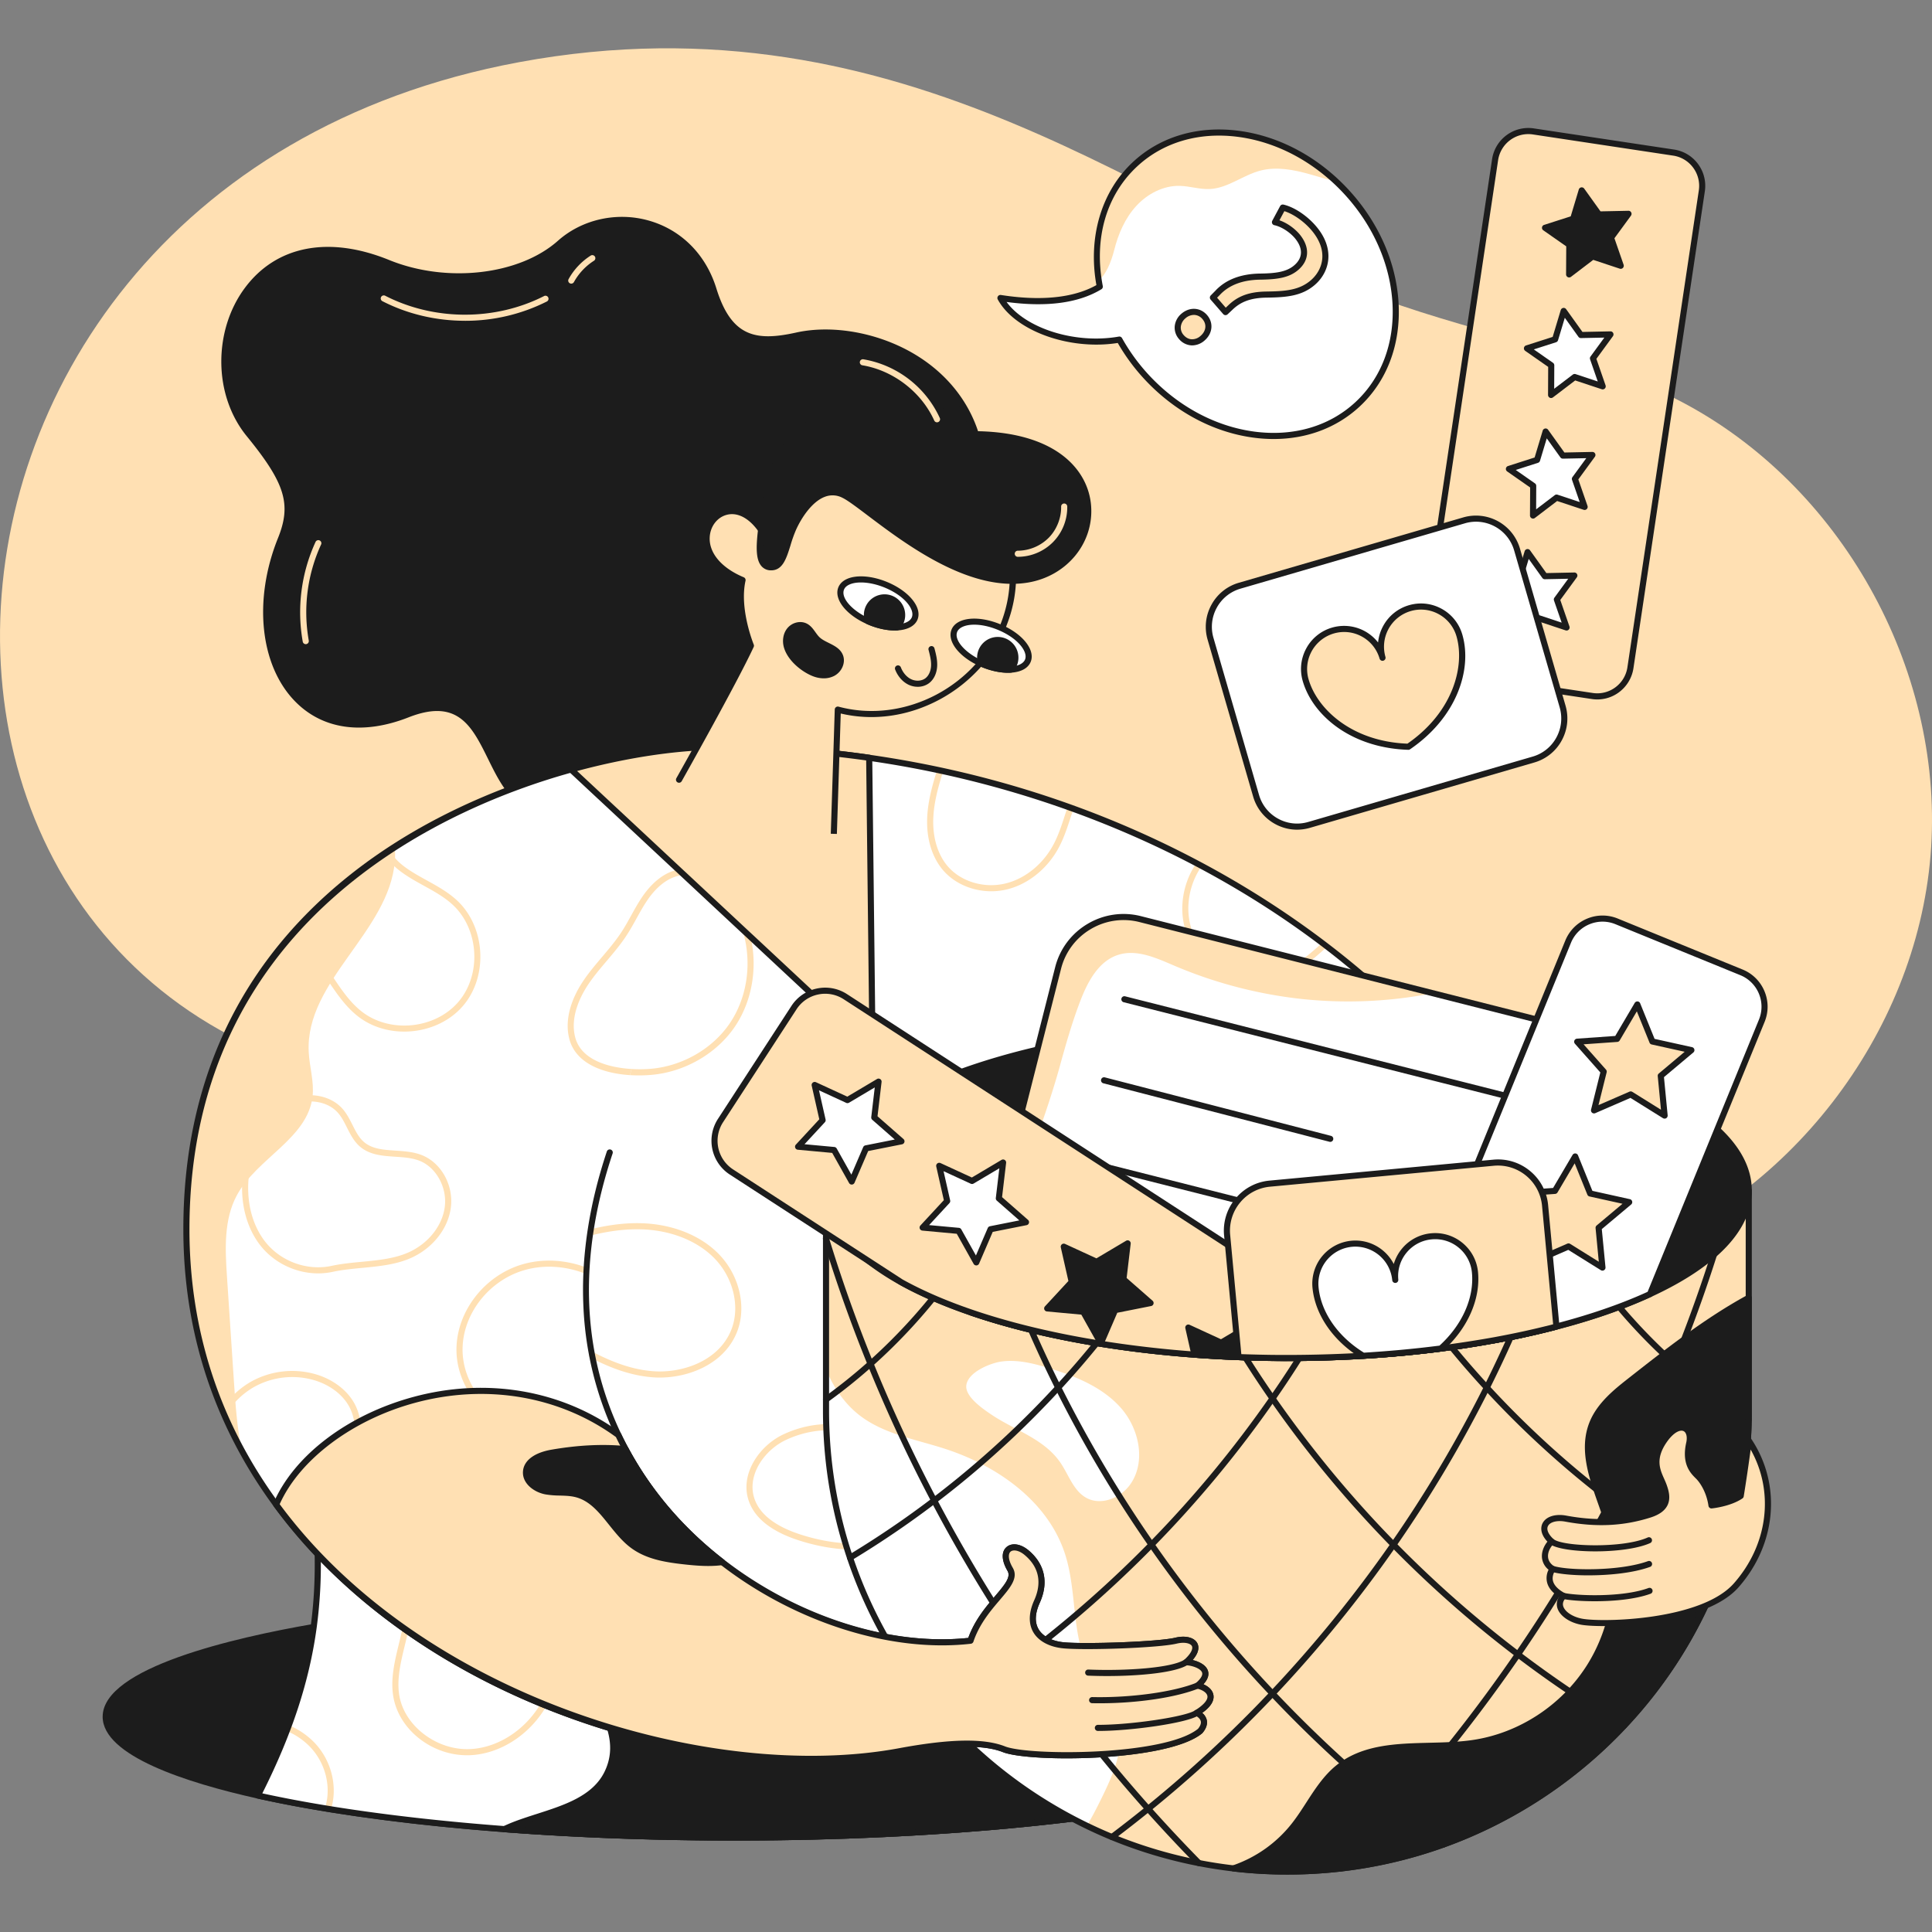 <svg width="120" height="120" viewBox="0 0 120 120" fill="none" xmlns="http://www.w3.org/2000/svg"><rect x="0" y="0" width="120" height="120" fill="#808080" stroke="none"/><g clip-path="url(#a)"><path d="M32.232 3.864c24.106-4.476 39.733 9.648 53.621 14.705 6.303 2.294 13.087 3.382 18.974 6.595 9.836 5.37 16.002 16.801 15.083 27.96-.92 11.16-8.876 21.429-19.458 25.119-22.312 7.78-44.644-11.726-67.44-10.375-43.615 2.584-44.152-55.95-.78-64.004Z" fill="#FFE0B3"/></g><g clip-path="url(#b)"><path d="M60.61 26.971c-1.588-5.063-7.422-6.951-11.12-6.13-2.613.58-4.217.23-5.177-2.873-1.396-4.516-6.573-5.5-9.53-2.874-2.313 2.053-6.825 2.802-10.683 1.232-8.874-3.613-12.49 5.91-8.627 10.645 2.35 2.88 2.874 4.273 1.972 6.513-2.712 6.732.826 13.658 7.865 10.894 6.078-2.387 4.136 6.65 9.45 5.993 3.358-.415 12.019-4.162 13.333-6.379 1.315-2.216 12.517-17.021 12.517-17.021Z" fill="#1C1C1C"/><path d="M34.23 50.595c-2.213 0-3.107-1.814-3.902-3.428-1.01-2.049-1.88-3.817-4.949-2.612-2.815 1.105-5.309.764-7.02-.96-2.21-2.225-2.647-6.317-1.09-10.181.843-2.096.444-3.396-1.944-6.323-1.012-1.241-1.573-2.875-1.579-4.602-.006-1.688.51-3.32 1.455-4.594 1.95-2.635 5.22-3.271 8.97-1.745 3.572 1.454 8.08.94 10.485-1.197 1.493-1.326 3.645-1.809 5.616-1.259 2.03.566 3.568 2.103 4.222 4.218.936 3.024 2.463 3.297 4.955 2.744 1.972-.438 4.392-.112 6.473.873 2.407 1.138 4.136 3.05 4.869 5.386a.19.19 0 0 1-.03.17c-.112.148-11.21 14.822-12.505 17.004-1.352 2.28-10.124 6.056-13.474 6.47a4.53 4.53 0 0 1-.552.036Zm-7.08-6.812c1.934 0 2.736 1.63 3.518 3.216.88 1.787 1.712 3.475 4.068 3.184 1.596-.197 4.56-1.2 7.377-2.498 3.075-1.415 5.249-2.831 5.817-3.789 1.27-2.14 11.496-15.673 12.47-16.96-1.633-4.998-7.446-6.67-10.869-5.91-2.582.573-4.386.271-5.399-3.002-.615-1.99-2.06-3.435-3.962-3.965-1.848-.515-3.864-.065-5.262 1.177-2.507 2.226-7.184 2.77-10.88 1.265-3.576-1.456-6.683-.866-8.522 1.619-1.87 2.525-1.82 6.36.113 8.731 2.47 3.03 2.9 4.47 2.001 6.704-1.5 3.726-1.096 7.654 1.008 9.773 1.598 1.61 3.947 1.92 6.612.874.741-.291 1.37-.419 1.91-.419Zm57.557 62.846c0 1.612-2.647 3.105-7.152 4.328-7.077 1.921-18.735 3.174-31.919 3.174-11.844 0-22.457-1.012-29.622-2.611-5.89-1.312-9.449-3.022-9.449-4.892 0-2.211 4.987-4.2 12.918-5.572 6.925-1.2 16.095-1.93 26.153-1.93 12.16 0 23.023 1.068 30.188 2.741 5.55 1.294 8.883 2.953 8.883 4.762Z" fill="#1C1C1C"/><path d="M45.636 114.321c-11.401 0-22.213-.954-29.664-2.616-4.377-.976-9.596-2.648-9.596-5.076 0-3.043 8.192-4.915 13.075-5.76 7.189-1.245 16.488-1.931 26.185-1.931 11.742 0 22.76 1 30.232 2.745 4.119.96 9.029 2.598 9.029 4.946 0 2.092-3.966 3.608-7.292 4.511-7.338 1.992-19.29 3.181-31.969 3.181Zm0-15.004c-9.676 0-18.952.684-26.12 1.926-4.011.694-7.171 1.521-9.392 2.459-2.204.931-3.369 1.943-3.369 2.927 0 1.698 3.303 3.37 9.3 4.706 7.425 1.657 18.207 2.607 29.581 2.607 12.648 0 24.562-1.184 31.87-3.168 4.521-1.228 7.012-2.7 7.012-4.145 0-1.638-3.103-3.263-8.736-4.577-7.444-1.739-18.432-2.735-30.146-2.735Z" fill="#1C1C1C"/><path d="m77.43 110.299.125.658-.47.125c-7.115 1.85-18.552 3.05-31.448 3.05-5.051 0-9.878-.184-14.31-.52-5.959-.451-11.204-1.175-15.313-2.092 2.022-3.978 3.042-7.322 3.47-10.464.209-1.54.276-3.03.249-4.524-.108-6.023-1.746-12.079-1.746-21.501 0-14.615 10.374-22.781 18.398-26.378 3.38-1.516 6.344-2.221 7.94-2.258h.123c3.305 0 6.489.235 9.54.673 15.982 2.29 28.335 10.098 35.648 18.44L73.615 90.261l2.21 11.606 1.057 5.559.548 2.873Z" fill="#fff"/><path d="m20.183 60.619.15.225c.545.817 1.109 1.663 1.9 2.282.818.639 1.844.948 2.874.948 1.378 0 2.763-.554 3.663-1.611 1.57-1.848 1.384-4.91-.401-6.552-.553-.509-1.215-.874-1.854-1.227-.521-.287-1.06-.584-1.524-.953a3.501 3.501 0 0 1-.807-.92l-.319.211c.236.383.543.73.89 1.006.49.389 1.042.694 1.576.988.649.358 1.262.696 1.781 1.174 1.642 1.511 1.814 4.328.368 6.028-1.445 1.7-4.255 1.984-6.013.61-.743-.582-1.29-1.402-1.819-2.194l-.15-.226c-.597-.89-1.261-1.805-2.23-2.365a3.664 3.664 0 0 0-.104-.057l-.257.295c.059.029.116.058.17.09.9.52 1.534 1.395 2.105 2.248ZM28 75.018c.186-1.407-.604-2.82-1.84-3.287-.507-.192-1.061-.228-1.598-.264-.738-.049-1.436-.095-1.949-.53-.323-.274-.518-.662-.724-1.072-.169-.336-.344-.683-.598-.977-.805-.93-2.337-1.136-3.564-.479-1.252.671-1.919 1.951-2.258 2.907-.753 2.12-.514 4.394.623 5.936.855 1.16 2.253 1.84 3.67 1.84.307 0 .615-.033.918-.098.574-.125 1.202-.184 1.81-.242 1.088-.104 2.213-.21 3.18-.685 1.271-.623 2.164-1.791 2.33-3.05Zm-5.547 3.357c-.618.058-1.258.12-1.853.249-1.56.337-3.25-.304-4.203-1.596-1.063-1.443-1.282-3.582-.57-5.585.316-.893.935-2.086 2.08-2.7.926-.496 2.338-.484 3.097.393.224.259.38.57.546.9.215.426.436.866.818 1.19.608.516 1.402.568 2.17.62.508.033 1.034.068 1.489.24 1.057.4 1.758 1.666 1.597 2.882-.15 1.134-.962 2.191-2.12 2.759-.906.444-1.996.547-3.05.648Zm12.909-13.84c.445 1.684 2.46 2.26 4.32 2.26a8.8 8.8 0 0 0 .786-.034c2.078-.18 4.068-1.336 5.193-3.018 1.531-2.288 1.53-5.51-.002-7.835-.703-1.067-1.965-2.131-3.398-1.92-1.053.155-1.818.945-2.274 1.58-.299.416-.548.867-.79 1.303-.187.34-.38.69-.594 1.016-.356.545-.788 1.055-1.206 1.549-.38.449-.772.913-1.114 1.408-.885 1.282-1.212 2.593-.921 3.691Zm1.233-3.476c.331-.48.718-.937 1.092-1.379.425-.502.865-1.021 1.234-1.586.22-.338.418-.695.609-1.04.235-.426.48-.867.765-1.265.413-.576 1.1-1.29 2.02-1.426a2.09 2.09 0 0 1 .313-.023c1.13 0 2.13.888 2.714 1.777 1.45 2.2 1.452 5.25.004 7.415-1.063 1.59-2.945 2.682-4.91 2.852-1.523.131-4.227-.13-4.707-1.945-.354-1.336.39-2.691.866-3.38Zm-22.62 26.907a4.84 4.84 0 0 1 1.729-1.774 4.864 4.864 0 0 1 3.88-.445c.95.3 1.72.896 2.114 1.637.538 1.014.445 2.419-.255 3.855a8.837 8.837 0 0 1-3.227 3.575c.055.066.109.133.165.198.007.01.014.02.024.03l.056.066a9.22 9.22 0 0 0 3.323-3.703c.754-1.546.845-3.077.25-4.198-.44-.828-1.292-1.492-2.336-1.822a5.25 5.25 0 0 0-4.188.48 5.202 5.202 0 0 0-1.72 1.673c.06.143.122.286.185.428Zm22.586-8.98a.19.19 0 0 0-.109-.245c-1.336-.513-2.776-.582-4.054-.195-2.311.7-4.013 2.893-4.046 5.216-.034 2.41 1.816 4.666 4.124 5.03a.19.19 0 0 0 .059-.375c-2.13-.335-3.836-2.42-3.804-4.65.031-2.162 1.62-4.205 3.776-4.858 1.198-.363 2.55-.297 3.809.186a.189.189 0 0 0 .245-.11Z" fill="#FFE0B3"/><path d="M40.55 85.167c-1.149-.09-2.323-.464-3.694-1.176a.189.189 0 0 0-.258.08.19.19 0 0 0 .083.257c1.418.736 2.638 1.122 3.84 1.217.147.012.298.018.452.018 1.801 0 3.932-.815 4.758-2.721.68-1.57.23-3.61-1.096-4.96-1.139-1.162-2.896-1.857-4.82-1.906-.985-.026-2.03.102-3.192.39a.19.19 0 1 0 .09.367c1.13-.279 2.142-.402 3.092-.378 1.827.046 3.489.7 4.56 1.792 1.22 1.244 1.638 3.112 1.018 4.544-.822 1.898-3.081 2.614-4.832 2.476Zm8.11 3.924c-1.482.69-2.727 2.465-2.154 4.129.372 1.083 1.417 1.908 3.103 2.453 1.202.389 2.391.58 3.514.58 1.89 0 3.594-.542 4.858-1.595.45-.374 1.18-1.14 1.026-2.065-.108-.65-.627-1.132-1.12-1.517-3.345-2.611-6.45-3.279-9.227-1.985Zm9.973 3.564c.123.74-.508 1.39-.894 1.712-1.916 1.595-4.911 1.948-8.013.946-1.567-.507-2.53-1.253-2.862-2.217-.504-1.464.623-3.04 1.956-3.661 2.638-1.23 5.61-.576 8.834 1.94.457.357.893.759.979 1.28Zm2.936-37.297c.331 0 .664-.04.991-.12 1.336-.33 2.547-1.326 3.24-2.663.29-.56.488-1.164.68-1.747.064-.198.131-.396.2-.593l-.358-.128c-.07.2-.137.401-.203.603-.186.569-.38 1.157-.656 1.69-.643 1.242-1.762 2.166-2.994 2.47-1.328.328-2.775-.099-3.602-1.063-.646-.753-.963-1.85-.894-3.09.054-.96.32-1.903.609-2.82a53.706 53.706 0 0 0-.373-.08c-.292.929-.559 1.886-.615 2.88-.075 1.336.275 2.529.985 3.357.713.83 1.837 1.304 2.99 1.304Zm12.738-1.746c-.95 1.391-1.18 3.297-.413 4.815.794 1.572 2.556 2.531 4.299 2.531.618 0 1.235-.121 1.805-.378.895-.405 1.655-1.084 2.39-1.741l.04-.035a49.684 49.684 0 0 0-.308-.234c-.709.634-1.442 1.287-2.278 1.664-2 .903-4.62-.021-5.609-1.978-.713-1.41-.49-3.184.408-4.466l-.334-.178Zm-45.3 55.41c.066 0 .132-.001.198-.004 2.075-.091 4.093-1.547 5.022-3.625.132-.295.248-.606.36-.908.329-.884.64-1.719 1.336-2.233a.192.192 0 0 0 .042-.266.193.193 0 0 0-.125-.075.187.187 0 0 0-.142.036c-.788.581-1.133 1.509-1.466 2.406-.11.296-.224.602-.351.886-.872 1.949-2.758 3.316-4.693 3.4-2.069.09-4.079-1.442-4.389-3.345-.163-1.005.093-2.061.341-3.082.303-1.245.616-2.534.183-3.766a.19.19 0 0 0-.35-.02.19.19 0 0 0-.008.145c.396 1.127.11 2.305-.194 3.552-.256 1.057-.522 2.151-.346 3.232.335 2.058 2.366 3.667 4.581 3.667Zm-8.414 3.236c.378-1.372-.035-2.97-1.095-4.054a4.77 4.77 0 0 0-1.562-1.047l-.132.354a4.38 4.38 0 0 1 1.423.958c.978 1 1.353 2.476.989 3.73l.377.059Zm29.708-.986h-.066c-2.083 0-4.064 1.118-5.276 2.782l.474-.002c1.151-1.445 2.932-2.401 4.802-2.401h.062c1.724.02 3.36.853 4.492 2.126l.471-.027c-1.205-1.476-3.03-2.456-4.959-2.478Z" fill="#FFE0B3"/><path d="M77.43 110.299a4.453 4.453 0 0 1-.345.782c-7.115 1.851-18.552 3.05-31.448 3.05-5.052 0-9.878-.184-14.31-.519.24-.114.484-.217.73-.31 2.096-.791 4.718-1.184 5.679-3.206 1.772-3.728-3.74-6.636-2.184-10.042 1.62-3.543 7.68 1.913 9.366 2.97 4.015 2.518 8.967 3.024 13.706 2.933 4.74-.091 9.493-.714 14.204-.188 1.473.165 3.129.603 4.054 1.656.248.28.442.605.568.979.215.636.18 1.279-.02 1.895Z" fill="#1C1C1C"/><path d="M45.637 114.321c-4.947 0-9.766-.175-14.323-.52a.188.188 0 0 1-.173-.154.19.19 0 0 1 .105-.206c.244-.115.492-.221.744-.316.44-.166.91-.317 1.364-.463 1.714-.55 3.485-1.119 4.21-2.647.867-1.823-.122-3.486-1.08-5.094-.935-1.572-1.903-3.198-1.104-4.945.298-.652.759-1.062 1.37-1.219 1.999-.513 5.194 1.857 7.102 3.273.478.355.89.661 1.167.834 3.342 2.096 7.665 3.019 13.602 2.905 1.494-.029 3.017-.113 4.49-.193 3.196-.175 6.5-.356 9.738.005 1.348.151 3.167.572 4.176 1.719.272.309.476.66.605 1.044.215.636.208 1.313-.02 2.014-.087.27-.208.544-.359.816a.182.182 0 0 1-.05.057.18.18 0 0 1-.067.034c-7.36 1.914-19.133 3.056-31.497 3.056Zm-13.515-.84c4.316.306 8.859.461 13.515.461 12.289 0 23.987-1.13 31.321-3.023.121-.227.219-.455.291-.678.202-.622.21-1.219.022-1.776a2.66 2.66 0 0 0-.53-.914c-.93-1.057-2.653-1.45-3.934-1.593-3.206-.358-6.495-.178-9.675-.004a127.67 127.67 0 0 1-4.504.193c-3.785.074-9.334-.155-13.81-2.962-.29-.181-.708-.491-1.192-.85-1.854-1.376-4.958-3.68-6.781-3.21-.502.128-.868.458-1.12 1.008-.716 1.567.159 3.038 1.085 4.594 1.009 1.694 2.051 3.445 1.098 5.451-.797 1.676-2.648 2.27-4.438 2.845-.45.145-.915.294-1.346.457l-.002.001Z" fill="#1C1C1C"/><path d="M45.636 114.321c-11.401 0-22.213-.954-29.664-2.616a.187.187 0 0 1-.13-.104.191.191 0 0 1 .003-.167c1.895-3.728 2.992-7.034 3.45-10.403.196-1.438.277-2.908.248-4.496-.045-2.553-.375-5.171-.723-7.943-.48-3.814-1.023-8.137-1.023-13.561 0-6.608 2.097-12.476 6.234-17.442 3.961-4.756 8.862-7.578 12.276-9.109 3.63-1.627 6.585-2.242 8.013-2.274l.128-.001c3.222 0 6.44.227 9.566.675 7.543 1.08 14.656 3.426 21.14 6.972 5.675 3.103 10.733 7.09 14.625 11.53a.19.19 0 0 1 .017.228L73.816 90.3l2.195 11.531 1.73 9.09a.19.19 0 0 1-.136.219c-7.338 1.991-19.29 3.181-31.969 3.181Zm-29.343-2.933c7.416 1.624 18.09 2.554 29.343 2.554 12.55 0 24.378-1.166 31.7-3.122l-1.698-8.918-2.21-11.606a.19.19 0 0 1 .028-.138l15.943-24.633c-8.467-9.6-21.375-16.256-35.438-18.27a67.258 67.258 0 0 0-9.632-.67c-1.393.03-4.289.636-7.867 2.24-5.498 2.466-18.286 9.953-18.286 26.206 0 5.4.542 9.71 1.02 13.513.35 2.783.68 5.411.726 7.984a29.406 29.406 0 0 1-.251 4.554c-.455 3.346-1.53 6.627-3.378 10.306Z" fill="#1C1C1C"/><path d="M108.618 73.943v13.67a28.496 28.496 0 0 1-7.75 19.582 28.676 28.676 0 0 1-11.231 7.375 28.406 28.406 0 0 1-6.36 1.485 29.035 29.035 0 0 1-8.814-.337 28.45 28.45 0 0 1-6.956-2.313 28.745 28.745 0 0 1-9.11-6.935 28.577 28.577 0 0 1-5.601-9.719 28.559 28.559 0 0 1-1.49-9.138v-13.67h57.312Z" fill="#FFE0B3"/><path d="M68.376 111.778c-.266.539-.55 1.095-.87 1.626a28.73 28.73 0 0 1-14.71-16.654 28.559 28.559 0 0 1-1.49-9.138v-2.551c.457 1.091 1.126 2.095 2.051 2.822 1.49 1.17 3.445 1.502 5.25 2.076 3.31 1.053 6.496 3.282 7.552 6.588.754 2.357.366 5.039 1.52 7.229.547 1.037 1.418 1.912 1.755 3.034.497 1.663-.29 3.41-1.058 4.968Zm-2.528-20.953c.529.761.816 1.763 1.627 2.21.913.502 2.128.013 2.728-.838.996-1.413.552-3.475-.598-4.766s-2.834-1.964-4.49-2.466c-.953-.289-1.952-.538-2.939-.394-.675.1-2.078.66-2.158 1.494-.067.705 1.071 1.472 1.598 1.824 1.418.946 3.22 1.478 4.232 2.936Z" fill="#fff"/><path d="M79.961 116.434c-1.132 0-2.266-.066-3.373-.195a28.693 28.693 0 0 1-7.593-1.961 29.058 29.058 0 0 1-10.74-7.683 28.626 28.626 0 0 1-5.639-9.784 28.744 28.744 0 0 1-1.5-9.198v-13.67a.19.19 0 0 1 .19-.19h57.312c.051 0 .099.02.134.056a.188.188 0 0 1 .056.134v13.67a28.652 28.652 0 0 1-1.821 10.097 28.627 28.627 0 0 1-5.981 9.614 28.982 28.982 0 0 1-11.305 7.425 28.666 28.666 0 0 1-6.402 1.494 29.31 29.31 0 0 1-3.338.191ZM51.495 74.133v13.48c0 3.108.498 6.162 1.48 9.078a28.24 28.24 0 0 0 5.565 9.654 28.67 28.67 0 0 0 10.599 7.582 28.307 28.307 0 0 0 7.493 1.935c2.167.254 4.433.257 6.624.005a28.315 28.315 0 0 0 6.317-1.475 28.602 28.602 0 0 0 11.157-7.327 28.276 28.276 0 0 0 5.902-9.488 28.268 28.268 0 0 0 1.797-9.964v-13.48H51.495Z" fill="#1C1C1C"/><path d="M108.612 88.362a.194.194 0 0 1-.101-.03 34.726 34.726 0 0 1-4.633-3.483c-3.41-3.04-6.233-6.784-8.162-10.825a.19.19 0 1 1 .342-.163c1.908 3.996 4.7 7.698 8.072 10.705a34.343 34.343 0 0 0 4.583 3.446.191.191 0 0 1 .077.093c.014.038.016.08.005.12a.194.194 0 0 1-.069.099.187.187 0 0 1-.114.038Zm-1.802 9.47a.187.187 0 0 1-.093-.024 58.732 58.732 0 0 1-6.78-4.454 59.184 59.184 0 0 1-7.73-7.04 57.299 57.299 0 0 1-8.83-12.634.188.188 0 0 1 .08-.258.192.192 0 0 1 .147-.011.189.189 0 0 1 .11.096l.181.347a56.925 56.925 0 0 0 8.592 12.204 58.836 58.836 0 0 0 7.679 6.994 58.389 58.389 0 0 0 6.737 4.426.19.19 0 0 1-.094.355h.001Zm-5.942 9.551a.191.191 0 0 1-.097-.026 70.384 70.384 0 0 1-6.603-4.449 70.614 70.614 0 0 1-15.287-15.94 68.32 68.32 0 0 1-5.663-9.787.19.19 0 0 1 .343-.161 67.925 67.925 0 0 0 5.631 9.732 70.233 70.233 0 0 0 15.205 15.854 69.705 69.705 0 0 0 6.568 4.425.192.192 0 0 1 .086.213.192.192 0 0 1-.183.14v-.001Zm-11.231 7.376a.189.189 0 0 1-.112-.037 77.837 77.837 0 0 1-2.883-2.224 79.41 79.41 0 0 1-7.743-7.177 80.253 80.253 0 0 1-7.535-9.272 79.343 79.343 0 0 1-5.809-9.778 77.002 77.002 0 0 1-4.037-9.66.189.189 0 0 1 .12-.238.19.19 0 0 1 .24.116 76.628 76.628 0 0 0 4.017 9.613 78.972 78.972 0 0 0 5.78 9.731 79.909 79.909 0 0 0 7.5 9.228 79.076 79.076 0 0 0 10.574 9.356.192.192 0 0 1 .068.212.187.187 0 0 1-.069.094.186.186 0 0 1-.111.036Zm-15.174 1.148a.188.188 0 0 1-.135-.057 96.454 96.454 0 0 1-10.694-12.986 96.091 96.091 0 0 1-5.78-9.574 94.684 94.684 0 0 1-3.961-8.511 93.003 93.003 0 0 1-2.769-7.785.19.19 0 1 1 .363-.111 92.606 92.606 0 0 0 2.757 7.753 94.281 94.281 0 0 0 3.946 8.478 95.73 95.73 0 0 0 16.409 22.47.189.189 0 0 1-.03.291.188.188 0 0 1-.106.032Z" fill="#1C1C1C"/><path d="M108.618 73.943c0 2.43-2.292 4.664-6.135 6.435-1.128.52-2.389 1-3.766 1.433a44.004 44.004 0 0 1-2.238.636c-.6.155-1.217.3-1.85.438a59.499 59.499 0 0 1-5.136.874c-.831.108-1.679.2-2.543.279-.103.01-.207.017-.31.026-.647.056-1.305.105-1.97.146a79.445 79.445 0 0 1-7.137.102 76.481 76.481 0 0 1-3.343-.173c-5.311-.395-10.087-1.323-13.884-2.623-1.641-.563-3.098-1.194-4.337-1.88a15.604 15.604 0 0 1-1.947-1.266c-1.742-1.344-2.715-2.844-2.715-4.427 0-.764.227-1.511.659-2.228.51-.851 1.306-1.662 2.352-2.42 1.39-1.01 3.218-1.925 5.392-2.715a42.001 42.001 0 0 1 4.723-1.383c4.474-1.05 9.806-1.66 15.529-1.66 5.402 0 10.454.543 14.766 1.486a45.11 45.11 0 0 1 4.638 1.263l.5.171c1.242.436 2.378.913 3.389 1.424 1.383.7 2.533 1.463 3.408 2.277 1.262 1.173 1.955 2.45 1.955 3.785Z" fill="#1C1C1C"/><path d="M79.961 84.538a86.617 86.617 0 0 1-3.037-.058 76.7 76.7 0 0 1-2.749-.153c-5.213-.387-10.03-1.297-13.931-2.632-1.656-.568-3.125-1.205-4.367-1.894a15.875 15.875 0 0 1-1.972-1.28c-1.85-1.429-2.788-2.969-2.788-4.578 0-.787.23-1.57.686-2.326.516-.86 1.325-1.694 2.404-2.476 1.394-1.013 3.224-1.935 5.438-2.739 1.44-.522 3.036-.99 4.745-1.39 4.637-1.089 10.022-1.664 15.571-1.664 5.229 0 10.349.515 14.807 1.49a45.095 45.095 0 0 1 5.16 1.44c1.252.44 2.401.922 3.413 1.434 1.412.714 2.573 1.49 3.451 2.307 1.338 1.243 2.016 2.563 2.016 3.924 0 2.44-2.16 4.724-6.245 6.607a32.17 32.17 0 0 1-3.79 1.442c-.679.212-1.364.409-2.053.588-.064.017-.13.035-.195.05-.616.159-1.234.305-1.855.44a59.922 59.922 0 0 1-3.409.63c-.312.05-.624.095-.936.138a68.952 68.952 0 0 1-3.357.388l-.157.014-.154.013a76.774 76.774 0 0 1-6.695.285Zm0-20.811c-5.52 0-10.875.572-15.485 1.654a41.9 41.9 0 0 0-4.702 1.377c-2.18.792-3.979 1.697-5.344 2.69-1.038.752-1.812 1.547-2.302 2.364-.42.697-.632 1.414-.632 2.13 0 1.486.889 2.926 2.641 4.278.555.428 1.202.848 1.924 1.25 1.223.677 2.671 1.306 4.306 1.866 3.87 1.325 8.655 2.229 13.837 2.613.9.067 1.818.118 2.731.152l.603.021c.476.014.979.025 1.497.032a82.632 82.632 0 0 0 5.624-.134 79.58 79.58 0 0 0 1.965-.145l.155-.013.154-.013a68.438 68.438 0 0 0 5.843-.788 58.748 58.748 0 0 0 1.814-.362 48.87 48.87 0 0 0 2.034-.486 43.881 43.881 0 0 0 2.036-.583 31.76 31.76 0 0 0 3.744-1.424c3.885-1.791 6.025-4.015 6.025-6.263 0-1.251-.638-2.478-1.895-3.647-.852-.792-1.984-1.548-3.365-2.246-.997-.505-2.13-.98-3.367-1.414a51.21 51.21 0 0 0-.498-.171 44.978 44.978 0 0 0-4.617-1.257c-4.432-.97-9.524-1.482-14.726-1.482Z" fill="#1C1C1C"/><path d="M74.327 106.393s.851.356.219 1.121c-2.11 1.743-10.627 1.751-12.189 1.136-1.56-.616-4.178-.306-6.492.123-10.74 1.993-26.593-2.184-36.133-12.241a32.14 32.14 0 0 1-2.578-3.081 29.424 29.424 0 0 1-2.145-3.376c-2.16-3.973-3.431-8.553-3.431-13.731 0-11.847 5.937-19.26 12.937-23.748 3.59-2.303 7.46-3.835 10.952-4.8 3.592-.992 6.783-1.386 8.857-1.4.042-.002.083-.002.124-.002l-6.577 25.19c-2.315 6.94-1.71 12.84.534 17.547 4.287 8.992 14.556 13.619 21.875 12.777.79-2.358 3.036-3.452 2.46-4.436-.73-1.252.174-1.738 1.014-1.041 1.029.854 1.15 1.943.657 3.038-.78 1.733.314 2.603 1.67 2.727 1.355.122 5.853-.024 6.958-.291 1.014-.246 1.78.314.63 1.34.493 0 1.945.424.712 1.451.657.136 1.453.766-.054 1.697Z" fill="#fff"/><path d="M24.526 53.478c-.352 4.398-5.572 7.453-5.351 11.86.046.928.345 1.847.238 2.771-.302 2.604-3.454 3.824-4.7 6.13-.82 1.52-.728 3.347-.614 5.069l.43 6.489c.094 1.422.196 2.872.48 4.278-2.16-3.973-3.431-8.553-3.431-13.73 0-11.848 5.937-19.261 12.937-23.75.032.294.035.592.01.883Z" fill="#FFE0B3"/><path d="m20.182 60.619.15.225c.546.817 1.11 1.663 1.901 2.282.817.639 1.843.948 2.873.948 1.379 0 2.764-.554 3.663-1.611 1.571-1.848 1.384-4.91-.4-6.552-.554-.509-1.215-.874-1.855-1.227-.52-.287-1.059-.584-1.523-.953a3.499 3.499 0 0 1-.807-.92l-.319.211c.236.383.542.73.89 1.006.49.389 1.042.694 1.576.988.648.358 1.261.696 1.78 1.174 1.642 1.511 1.814 4.328.37 6.028-1.447 1.7-4.256 1.984-6.014.61-.744-.582-1.29-1.402-1.819-2.194l-.15-.226c-.598-.89-1.261-1.805-2.231-2.365a3.528 3.528 0 0 0-.103-.057l-.257.295c.058.029.116.058.17.09.9.52 1.533 1.395 2.105 2.248Zm5.98 11.112c-.508-.192-1.063-.228-1.599-.264-.738-.049-1.436-.095-1.95-.53-.322-.274-.517-.662-.723-1.072-.17-.335-.344-.682-.598-.977-.805-.93-2.337-1.136-3.564-.479-1.252.671-1.92 1.951-2.259 2.907-.752 2.12-.514 4.394.623 5.936.855 1.16 2.253 1.84 3.67 1.84.308 0 .615-.033.919-.098.573-.125 1.201-.184 1.809-.242 1.088-.104 2.214-.21 3.181-.685 1.27-.623 2.163-1.791 2.33-3.05.186-1.406-.605-2.819-1.84-3.286Zm1.463 3.237c-.15 1.134-.963 2.191-2.12 2.759-.906.444-1.996.547-3.05.648-.62.058-1.259.12-1.854.249-1.56.337-3.25-.304-4.203-1.596-1.063-1.443-1.282-3.582-.571-5.585.317-.893.935-2.086 2.08-2.7.927-.496 2.339-.484 3.098.393.223.259.38.57.546.9.214.426.436.866.817 1.19.609.516 1.403.568 2.17.62.509.033 1.035.068 1.49.24 1.056.4 1.758 1.666 1.597 2.882Zm7.737-10.433c.402 1.517 2.075 2.135 3.764 2.243l.099-.381c-1.449-.088-3.127-.565-3.496-1.959-.353-1.335.391-2.69.867-3.38.33-.48.718-.936 1.092-1.378.425-.502.864-1.021 1.233-1.586.221-.338.419-.695.61-1.04.235-.426.479-.867.764-1.265.414-.576 1.1-1.29 2.021-1.426l.053-.006.102-.39c-.07.004-.14.01-.21.02-1.052.156-1.817.946-2.274 1.581-.298.416-.547.867-.789 1.303-.187.339-.38.69-.594 1.016-.356.545-.788 1.055-1.206 1.549-.38.448-.773.912-1.114 1.408-.885 1.282-1.212 2.593-.921 3.691Zm-21.388 23.43a4.84 4.84 0 0 1 1.73-1.773 4.864 4.864 0 0 1 3.88-.445c.95.3 1.72.896 2.114 1.637.538 1.014.445 2.419-.256 3.855a8.836 8.836 0 0 1-3.226 3.575c.08.099.162.197.244.294a9.22 9.22 0 0 0 3.323-3.703c.755-1.546.845-3.076.25-4.198-.44-.828-1.291-1.492-2.335-1.822a5.25 5.25 0 0 0-4.188.48 5.202 5.202 0 0 0-1.72 1.674c.06.142.122.285.184.427Zm18.533-9.056c1.198-.363 2.55-.297 3.809.186a.187.187 0 0 0 .109.008c.005-.121.011-.243.019-.365-1.335-.51-2.771-.578-4.047-.192-2.31.7-4.012 2.893-4.045 5.216-.035 2.41 1.815 4.666 4.123 5.03a.19.19 0 0 0 .06-.375c-2.13-.335-3.836-2.42-3.804-4.65.03-2.162 1.619-4.205 3.776-4.858Zm4.115-2.544a.19.19 0 0 0 .02.372c.019-.13.038-.26.059-.39l-.079.018Zm.059 7.962c.049.026.097.05.146.074a20.982 20.982 0 0 1-.082-.43.19.19 0 0 0-.064.356Zm-2.454 21.066c.132-.295.248-.607.36-.908.328-.885.639-1.72 1.336-2.233a.187.187 0 0 0 .076-.125.189.189 0 0 0-.09-.192.216.216 0 0 0-.07-.025.207.207 0 0 0-.074.004.208.208 0 0 0-.068.033c-.788.581-1.133 1.508-1.466 2.406-.11.296-.224.602-.35.885a5.853 5.853 0 0 1-.291.566c.117.049.236.096.354.144a6.29 6.29 0 0 0 .283-.555Zm-8.882-4.065c.203-.965.309-1.94-.022-2.883a.19.19 0 0 0-.358.126c.285.81.215 1.648.042 2.519l.338.238Z" fill="#FFE0B3"/><path d="M51.306 87.118a.19.19 0 0 1-.111-.344 34.095 34.095 0 0 0 2.748-2.207c3.373-3.007 6.164-6.709 8.072-10.705a.19.19 0 0 1 .343.163c-1.93 4.041-4.753 7.784-8.163 10.825a34.497 34.497 0 0 1-2.779 2.232.19.19 0 0 1-.11.036Zm1.49 9.823a.19.19 0 0 1-.176-.26.19.19 0 0 1 .078-.092 58.8 58.8 0 0 0 12.888-10.53 56.919 56.919 0 0 0 8.773-12.552.191.191 0 0 1 .184-.102.19.19 0 0 1 .166.13.188.188 0 0 1-.012.145 57.298 57.298 0 0 1-8.832 12.635 59.178 59.178 0 0 1-12.97 10.598.19.19 0 0 1-.099.028Zm5.602 9.718a.189.189 0 0 1-.177-.257.188.188 0 0 1 .077-.093 69.654 69.654 0 0 0 5.378-3.702 70.688 70.688 0 0 0 7.709-6.798 70.088 70.088 0 0 0 7.496-9.056 67.92 67.92 0 0 0 5.632-9.733.189.189 0 0 1 .252-.09.19.19 0 0 1 .09.252 68.294 68.294 0 0 1-5.662 9.787 70.455 70.455 0 0 1-7.537 9.106 71.047 71.047 0 0 1-7.75 6.834 69.998 69.998 0 0 1-5.408 3.722.186.186 0 0 1-.1.029v-.001Zm10.67 7.633a.192.192 0 0 1-.18-.13.188.188 0 0 1 .065-.211 79.083 79.083 0 0 0 9.946-8.889 80.086 80.086 0 0 0 7.499-9.227 79.019 79.019 0 0 0 5.78-9.732 76.504 76.504 0 0 0 4.017-9.613.19.19 0 0 1 .36.122 76.896 76.896 0 0 1-4.038 9.66 79.432 79.432 0 0 1-5.808 9.779 80.496 80.496 0 0 1-7.534 9.271 79.532 79.532 0 0 1-9.994 8.932.187.187 0 0 1-.114.038Zm14.21 1.953a.196.196 0 0 1-.106-.032.19.19 0 0 1-.03-.291 95.888 95.888 0 0 0 16.742-22.807 94.188 94.188 0 0 0 3.944-8.478 92.375 92.375 0 0 0 3.618-10.743.19.19 0 0 1 .345-.043.193.193 0 0 1 .022.141 93.097 93.097 0 0 1-3.633 10.787 95.119 95.119 0 0 1-3.96 8.513 96.64 96.64 0 0 1-5.78 9.573 96.427 96.427 0 0 1-11.028 13.323.193.193 0 0 1-.062.042.201.201 0 0 1-.073.014v.001Z" fill="#1C1C1C"/><path d="M50.253 109.452c-4.115 0-8.56-.711-12.961-2.1-7.059-2.229-13.178-5.926-17.697-10.69a32.353 32.353 0 0 1-2.594-3.1c-3.724-5.072-5.613-10.866-5.613-17.218 0-8.078 2.739-14.829 8.14-20.064 5.1-4.943 11.455-7.441 15.888-8.667 4.507-1.245 7.73-1.398 8.907-1.407h.125a.19.19 0 1 1-.004.378l-.115.001c-1.165.008-4.349.16-8.812 1.394-7.14 1.974-23.75 8.69-23.75 28.365 0 6.27 1.864 11.988 5.54 16.995a31.964 31.964 0 0 0 2.563 3.063c9.88 10.415 25.902 14.052 35.961 12.185 3.193-.593 5.29-.628 6.596-.113 1.498.591 9.913.586 11.984-1.094.146-.181.203-.341.17-.475-.053-.214-.325-.336-.328-.338a.186.186 0 0 1-.115-.16.189.189 0 0 1 .089-.176c.53-.327.809-.651.767-.89-.041-.231-.366-.4-.651-.459a.19.19 0 0 1-.083-.331c.184-.154.483-.446.401-.67-.1-.277-.7-.446-.992-.446a.195.195 0 0 1-.107-.033.19.19 0 0 1-.02-.298c.474-.422.562-.724.487-.867-.085-.162-.445-.27-.945-.148-1.098.266-5.603.423-7.02.295-.871-.079-1.557-.444-1.882-1-.217-.371-.383-1.017.056-1.993.346-.767.522-1.879-.605-2.814-.366-.303-.71-.332-.863-.203-.14.118-.188.451.134 1.002.366.627-.15 1.233-.804 2-.566.665-1.271 1.492-1.64 2.592a.186.186 0 0 1-.06.087.186.186 0 0 1-.098.041c-3.752.432-8.194-.56-12.187-2.722-4.378-2.37-7.887-5.979-9.88-10.16a20.851 20.851 0 0 1-1.996-8.01c-.15-3.086.339-6.343 1.452-9.681a.188.188 0 0 1 .166-.13.189.189 0 0 1 .194.25c-2.124 6.366-1.947 12.223.526 17.407 4.267 8.95 14.285 13.46 21.564 12.683.4-1.111 1.102-1.936 1.67-2.603.636-.746.986-1.186.766-1.563-.374-.64-.393-1.193-.052-1.482.328-.278.87-.197 1.35.2 1.022.85 1.274 2.007.709 3.262-.3.665-.325 1.218-.075 1.646.263.449.842.746 1.588.814 1.36.123 5.851-.033 6.898-.286.631-.154 1.182-.017 1.37.34.094.178.16.531-.291 1.047.379.089.817.293.944.644.097.269.006.558-.273.861.294.127.566.345.622.663.064.364-.17.739-.695 1.115a.83.83 0 0 1 .277.423c.064.261-.022.537-.257.821a.162.162 0 0 1-.025.025c-2.142 1.771-10.71 1.825-12.38 1.167-1.22-.482-3.31-.438-6.387.132-1.778.33-3.675.494-5.647.494v-.001Z" fill="#1C1C1C"/><path d="m99.944 68.792-3.465 13.656c-2.84.73-6.058 1.274-9.53 1.59-.102.01-.206.017-.31.027a77.514 77.514 0 0 1-7.607.28c-7.242-.085-13.806-1.144-18.727-2.829.016-.098.04-.198.064-.298l1.291-5.092 2.773-10.928 1.288-5.073a4.2 4.2 0 0 1 5.102-3.036l18.173 4.602 7.909 2.003a4.195 4.195 0 0 1 3.039 5.098Z" fill="#fff"/><path d="M88.996 61.691a27.275 27.275 0 0 1-8.33.337 27.935 27.935 0 0 1-7.764-2.063c-1.1-.469-2.3-1.019-3.44-.66-1.212.38-1.89 1.642-2.347 2.825-.53 1.375-.93 2.792-1.32 4.211-.238.871-2.105 7.272-4.135 9.785l2.773-10.928 1.287-5.073a4.2 4.2 0 0 1 5.103-3.036l18.173 4.602Z" fill="#FFE0B3"/><path d="M79.962 84.54c-.312 0-.622-.003-.932-.006-7.006-.081-13.678-1.09-18.787-2.839a.19.19 0 0 1-.125-.21c.016-.097.038-.2.067-.313l5.352-21.093a4.358 4.358 0 0 1 2.008-2.691 4.362 4.362 0 0 1 3.325-.483l26.08 6.606a4.366 4.366 0 0 1 3.095 2.887c.259.787.288 1.63.083 2.441l-3.465 13.655a.19.19 0 0 1-.137.137c-2.904.746-6.12 1.283-9.559 1.596l-.31.027c-2.183.19-4.435.285-6.695.285Zm-19.44-3.15c5.052 1.704 11.617 2.685 18.512 2.765a77.501 77.501 0 0 0 7.59-.278l.308-.028c3.376-.307 6.535-.83 9.39-1.557l3.438-13.546a3.989 3.989 0 0 0-.075-2.23 3.99 3.99 0 0 0-2.828-2.638l-26.08-6.606a3.985 3.985 0 0 0-3.037.442 3.982 3.982 0 0 0-1.836 2.458l-5.351 21.093a4.49 4.49 0 0 0-.03.125Z" fill="#1C1C1C"/><path d="M95.92 68.862a.188.188 0 0 1-.046-.005L69.793 62.25a.192.192 0 0 1-.117-.087.189.189 0 0 1 .066-.26.19.19 0 0 1 .144-.02l26.081 6.605a.19.19 0 0 1-.046.373Zm-13.294 2.062a.19.19 0 0 1-.048-.006l-14.062-3.637a.19.19 0 0 1 .095-.367l14.062 3.637a.19.19 0 0 1 .077.325.19.19 0 0 1-.124.048Zm-1.538 4.888a.187.187 0 0 1-.047-.006l-13.8-3.495a.188.188 0 0 1-.117-.087.189.189 0 0 1 .21-.28l13.8 3.495a.19.19 0 0 1-.046.373Z" fill="#1C1C1C"/><path d="m54.195 65.261-17.81-16.608-.918-.857c3.592-.992 6.782-1.386 8.857-1.4.042-.002.083-.002.124-.002a67.1 67.1 0 0 1 9.54.674l.208 18.193Z" fill="#FFE0B3"/><path d="M54.196 65.45a.19.19 0 0 1-.13-.05l-17.81-16.61-.919-.857a.19.19 0 0 1 .08-.32c4.506-1.246 7.729-1.4 8.906-1.408l.125-.001c3.222 0 6.44.227 9.566.675a.19.19 0 0 1 .163.186l.208 18.193a.19.19 0 0 1-.19.192ZM35.845 47.89l.67.624L54 64.82l-.2-17.588a67.296 67.296 0 0 0-9.352-.648h-.119c-1.136.009-4.193.154-8.484 1.305Z" fill="#1C1C1C"/><path d="m109.427 63.403-2.764 6.755-4.18 10.22c-3.862 1.781-9.293 3.092-15.533 3.66l7.778-19.015 2.67-6.531a2.31 2.31 0 0 1 3.013-1.263l7.751 3.165a2.306 2.306 0 0 1 1.265 3.009Z" fill="#fff"/><path d="M86.95 84.227a.19.19 0 0 1-.176-.261l7.778-19.015 2.671-6.53c.253-.618.731-1.1 1.347-1.359a2.486 2.486 0 0 1 1.913-.009l7.751 3.165a2.48 2.48 0 0 1 1.359 1.345c.259.615.262 1.294.009 1.911l-6.943 16.975a.187.187 0 0 1-.096.1c-3.934 1.815-9.473 3.12-15.596 3.677l-.017.001Zm12.586-26.982c-.281 0-.56.057-.82.166a2.105 2.105 0 0 0-1.142 1.152l-2.67 6.532-7.66 18.725c5.922-.565 11.268-1.834 15.092-3.583l6.915-16.906a2.1 2.1 0 0 0-.007-1.622 2.107 2.107 0 0 0-1.153-1.14l-7.752-3.165a2.12 2.12 0 0 0-.803-.159Z" fill="#1C1C1C"/><path d="M86.64 84.065a77.392 77.392 0 0 1-6.678.284c-10.042 0-18.877-1.875-23.993-4.714L54.02 78.37l-8.59-5.578a2.308 2.308 0 0 1-.679-3.193l4.563-7.015a2.31 2.31 0 0 1 3.195-.678l7.2 4.674 26.93 17.484Z" fill="#FFE0B3"/><path d="M79.961 84.539c-9.734 0-18.737-1.771-24.085-4.738a.186.186 0 0 1-.01-.007l-10.539-6.842a2.5 2.5 0 0 1-.734-3.455l4.563-7.015a2.48 2.48 0 0 1 1.577-1.082 2.484 2.484 0 0 1 1.88.349l7.2 4.673 26.93 17.484a.19.19 0 0 1-.087.348c-2.182.19-4.435.285-6.695.285Zm-23.895-5.066c5.295 2.935 14.227 4.687 23.895 4.687 2.06 0 4.112-.08 6.11-.238L59.606 66.74l-7.2-4.673a2.106 2.106 0 0 0-1.594-.296 2.106 2.106 0 0 0-1.338.918l-4.563 7.014a2.12 2.12 0 0 0 .623 2.932l10.532 6.838Z" fill="#1C1C1C"/><path d="m90.24 83.583.992-.07c-.308.048-.619.094-.933.137l-.06-.067Z" fill="#FFE0B3"/><path d="M90.3 83.84a.19.19 0 0 1-.142-.063l-.06-.067a.19.19 0 0 1 .128-.315l.993-.07a.19.19 0 0 1 .043.376 50.026 50.026 0 0 1-.963.14Z" fill="#1C1C1C"/><path d="M94.63 82.885a62.28 62.28 0 0 1-1.82.363l1.166-1.978.654 1.615Z" fill="#FFE0B3"/><path d="M92.81 83.438a.19.19 0 0 1-.163-.286l1.166-1.977a.19.19 0 0 1 .339.025l.654 1.614a.19.19 0 0 1-.136.256c-.606.131-1.215.253-1.825.365a.187.187 0 0 1-.034.003Zm1.135-1.74-.76 1.287c.393-.074.789-.154 1.185-.238l-.425-1.05Z" fill="#1C1C1C"/><path d="m94.1 74.142 2.477-.174 1.26-2.138.932 2.3 2.424.536-1.901 1.596.238 2.47-2.106-1.314-2.277.99.599-2.408-1.645-1.858Z" fill="#FFE0B3"/><path d="M99.53 78.921a.19.19 0 0 1-.1-.029l-2.022-1.26-2.185.95a.19.19 0 0 1-.26-.22l.575-2.31-1.58-1.784a.19.19 0 0 1 .13-.314l2.377-.168 1.209-2.052a.19.19 0 0 1 .339.025l.894 2.207 2.327.516a.189.189 0 0 1 .143.14.19.19 0 0 1-.062.19l-1.825 1.531.23 2.37a.189.189 0 0 1-.19.208Zm-2.106-1.692c.035 0 .07.01.1.029l1.78 1.11-.2-2.088a.19.19 0 0 1 .066-.163l1.607-1.349-2.05-.453a.189.189 0 0 1-.134-.114l-.787-1.944-1.065 1.807a.19.19 0 0 1-.15.093l-2.093.148 1.39 1.57a.19.19 0 0 1 .042.171l-.506 2.035 1.924-.836a.19.19 0 0 1 .076-.016Z" fill="#1C1C1C"/><path d="m97.962 64.702 2.477-.175 1.26-2.137.932 2.299 2.424.537-1.901 1.596.238 2.469-2.107-1.313-2.276.989.599-2.407-1.646-1.858Z" fill="#FFE0B3"/><path d="M103.392 69.48a.192.192 0 0 1-.101-.028l-2.022-1.26-2.185.949a.19.19 0 0 1-.26-.22l.575-2.31-1.579-1.784a.19.19 0 0 1 .129-.314l2.377-.168 1.209-2.051a.188.188 0 0 1 .076-.072.188.188 0 0 1 .263.096l.895 2.208 2.326.515a.187.187 0 0 1 .144.14.193.193 0 0 1-.004.104.184.184 0 0 1-.059.086l-1.824 1.532.229 2.37a.205.205 0 0 1-.009.078.186.186 0 0 1-.104.114.187.187 0 0 1-.076.015Zm-2.107-1.692c.035 0 .07.01.101.029l1.78 1.11-.201-2.087a.184.184 0 0 1 .067-.163l1.606-1.35-2.049-.453a.186.186 0 0 1-.134-.114l-.788-1.943-1.065 1.806a.185.185 0 0 1-.15.093l-2.093.148 1.39 1.57a.189.189 0 0 1 .043.171l-.507 2.035 1.925-.836a.189.189 0 0 1 .075-.016Zm7.333 12.82v7.005a28.497 28.497 0 0 1-7.75 19.581 28.664 28.664 0 0 1-11.23 7.376 28.406 28.406 0 0 1-6.36 1.485 29.038 29.038 0 0 1-6.668-.005 8.09 8.09 0 0 0 3.811-2.718c.909-1.167 1.537-2.588 2.68-3.519 2.255-1.84 5.528-1.131 8.391-1.551 2.91-.425 5.607-2.179 7.209-4.687 1.601-2.507 2.079-5.726 1.278-8.603-.608-2.181-1.913-4.455-1.078-6.559.45-1.134 1.443-1.934 2.395-2.682 2.348-1.843 4.71-3.696 7.322-5.124Z" fill="#1C1C1C"/><path d="M79.962 116.434a29.02 29.02 0 0 1-3.374-.196.187.187 0 0 1-.166-.168.189.189 0 0 1 .127-.199 7.95 7.95 0 0 0 3.723-2.656c.311-.4.596-.84.871-1.267.526-.814 1.07-1.656 1.837-2.282 1.614-1.316 3.742-1.369 5.799-1.42.894-.021 1.819-.044 2.686-.171 2.857-.418 5.502-2.138 7.076-4.602 1.574-2.463 2.043-5.622 1.255-8.45-.145-.522-.336-1.063-.52-1.585-.595-1.689-1.21-3.435-.552-5.094.482-1.213 1.576-2.072 2.455-2.762 2.32-1.82 4.719-3.704 7.348-5.14a.193.193 0 0 1 .188.003.189.189 0 0 1 .093.162v7.006a28.653 28.653 0 0 1-1.821 10.097 28.648 28.648 0 0 1-5.98 9.614 28.993 28.993 0 0 1-11.306 7.425 28.723 28.723 0 0 1-6.402 1.494 29.31 29.31 0 0 1-3.338.191Zm-2.559-.493c1.949.172 3.91.147 5.853-.075a28.316 28.316 0 0 0 6.317-1.474 28.612 28.612 0 0 0 11.157-7.327 28.267 28.267 0 0 0 5.902-9.488 28.267 28.267 0 0 0 1.797-9.965V80.93c-2.493 1.401-4.791 3.205-7.016 4.95-.887.697-1.892 1.487-2.336 2.604-.606 1.528-.015 3.206.557 4.828.186.529.379 1.076.528 1.61.816 2.93.329 6.203-1.302 8.756-1.631 2.555-4.376 4.339-7.34 4.772-.89.131-1.826.154-2.732.176-2.085.052-4.054.1-5.568 1.335-.72.588-1.225 1.368-1.758 2.194-.28.433-.57.881-.891 1.294a8.338 8.338 0 0 1-3.168 2.493Z" fill="#1C1C1C"/><path d="m54.568 67.183-.264 2.227 1.687 1.479-2.201.438-.887 2.06-1.097-1.957-2.235-.207 1.523-1.646-.494-2.187 2.039.938 1.929-1.145Z" fill="#fff"/><path d="M52.903 73.576a.19.19 0 0 1-.166-.097l-1.048-1.87-2.135-.197a.189.189 0 0 1-.122-.317l1.456-1.574-.472-2.09a.19.19 0 0 1 .264-.213l1.947.897 1.844-1.095a.19.19 0 0 1 .269.083c.015.032.02.067.016.102l-.252 2.128 1.612 1.414a.189.189 0 0 1-.089.328l-2.103.418-.847 1.968a.19.19 0 0 1-.175.115ZM49.97 71.07l1.852.171a.19.19 0 0 1 .148.096l.91 1.622.734-1.707a.19.19 0 0 1 .138-.111l1.824-.363-1.398-1.226a.19.19 0 0 1-.063-.165l.218-1.845-1.599.95a.19.19 0 0 1-.176.008l-1.689-.778.41 1.813a.19.19 0 0 1-.046.17L49.97 71.07Z" fill="#1C1C1C"/><path d="m62.304 72.205-.264 2.227 1.687 1.48-2.201.437-.887 2.06-1.097-1.957-2.234-.206 1.523-1.647-.494-2.187 2.038.938 1.93-1.145Z" fill="#fff"/><path d="M60.639 78.598a.19.19 0 0 1-.166-.097l-1.047-1.869-2.136-.197a.19.19 0 0 1-.169-.225.19.19 0 0 1 .047-.093l1.456-1.573-.472-2.09a.19.19 0 0 1 .264-.214l1.948.897 1.843-1.094a.19.19 0 0 1 .285.185l-.252 2.127 1.612 1.414a.19.19 0 0 1 .058.192.19.19 0 0 1-.146.136l-2.104.418-.847 1.969a.189.189 0 0 1-.174.114Zm-2.931-2.505 1.852.17a.19.19 0 0 1 .148.097l.909 1.621.735-1.707a.19.19 0 0 1 .137-.11l1.824-.363-1.398-1.227a.188.188 0 0 1-.063-.164l.219-1.846-1.6.95a.19.19 0 0 1-.175.009l-1.69-.778.41 1.813a.19.19 0 0 1-.046.17l-1.262 1.365Zm12.333 1.135-.264 2.227 1.686 1.48-2.2.437-.888 2.06-1.096-1.957-2.235-.206 1.523-1.647-.494-2.187 2.038.939 1.93-1.146Z" fill="#1C1C1C"/><path d="M68.375 83.62a.19.19 0 0 1-.165-.096l-1.048-1.87-2.136-.197a.189.189 0 0 1-.121-.317l1.455-1.574-.472-2.09a.19.19 0 0 1 .264-.214l1.948.897 1.844-1.094a.19.19 0 0 1 .285.185l-.252 2.128 1.611 1.413a.19.19 0 0 1-.088.329l-2.103.418-.848 1.968a.19.19 0 0 1-.174.114Zm-2.931-2.505 1.852.171a.19.19 0 0 1 .148.096l.909 1.621.735-1.707a.19.19 0 0 1 .137-.11l1.824-.363-1.397-1.226a.189.189 0 0 1-.064-.165l.219-1.845-1.599.949a.19.19 0 0 1-.176.01l-1.69-.779.41 1.813a.189.189 0 0 1-.045.17l-1.263 1.365Zm12.332 1.136-.243 2.06a75.722 75.722 0 0 1-3.344-.173l-.38-1.68 2.039.938 1.928-1.145Z" fill="#1C1C1C"/><path d="M77.533 84.5h-.006a76.407 76.407 0 0 1-3.352-.172.19.19 0 0 1-.171-.148l-.38-1.68a.19.19 0 0 1 .265-.214l1.948.897 1.843-1.095a.19.19 0 0 1 .285.186l-.244 2.06a.19.19 0 0 1-.188.167Zm-3.19-.54a78.17 78.17 0 0 0 3.022.157l.178-1.507-1.598.95a.19.19 0 0 1-.177.009l-1.689-.779.264 1.17Z" fill="#1C1C1C"/><path d="M102.455 94.078c-1.643.52-3.287.602-5.204.246-1.15-.213-1.835.547-.876 1.423-.466.465-.658 1.232.055 1.697-.411.684-.096 1.272.684 1.683-.63.67.14 1.418 1.123 1.601 1.178.219 7.487.138 9.6-2.258 2.232-2.531 2.698-6.116.781-8.99-.239 1.849-.499 3.434-.499 3.434-.706.48-1.816.59-1.816.59-.121-.863-.534-1.506-.821-1.793-.288-.288-.849-.794-.562-2.067.231-1.02-.657-1.477-1.561-.164-.904 1.314-.287 2.094-.041 2.75.247.657.421 1.442-.863 1.848Z" fill="#FFE0B3"/><path d="M99.585 100.998c-.622 0-1.11-.034-1.382-.084-.72-.134-1.31-.543-1.465-1.017a.832.832 0 0 1 .094-.714c-.394-.245-.64-.536-.733-.867a1.15 1.15 0 0 1 .086-.818 1.092 1.092 0 0 1-.41-.737c-.034-.334.09-.7.338-1.006-.511-.545-.388-.971-.305-1.137.209-.42.789-.608 1.478-.48 1.871.347 3.496.27 5.112-.241.435-.138.715-.33.833-.571.147-.302.043-.673-.09-1.03a5.938 5.938 0 0 0-.127-.297c-.269-.601-.638-1.424.189-2.626.495-.72 1.059-1.032 1.509-.836.361.158.516.609.393 1.149-.255 1.13.207 1.588.482 1.862l.029.028c.303.303.691.922.844 1.714.316-.049.993-.184 1.485-.49.178-1.112.339-2.227.485-3.344a.188.188 0 0 1 .258-.152.197.197 0 0 1 .088.07c1.889 2.833 1.569 6.538-.796 9.22-1.686 1.912-6.017 2.404-8.395 2.404Zm-2.707-6.52c-.352 0-.633.112-.731.309-.108.216.022.515.356.82a.189.189 0 0 1 .006.274c-.252.251-.385.566-.356.841.023.224.15.413.38.563a.19.19 0 0 1 .06.256c-.144.239-.187.465-.13.673.078.273.333.53.74.745a.19.19 0 0 1 .05.297c-.16.17-.212.346-.154.523.112.341.594.654 1.173.762 1.273.237 7.394.105 9.423-2.197 2.127-2.412 2.518-5.689 1.041-8.31a110.969 110.969 0 0 1-.43 2.91.184.184 0 0 1-.08.126c-.738.501-1.857.617-1.904.621a.191.191 0 0 1-.136-.04.191.191 0 0 1-.07-.122c-.112-.788-.484-1.4-.768-1.685l-.028-.027c-.31-.308-.886-.88-.585-2.214.079-.35.009-.638-.175-.718-.215-.094-.621.087-1.045.702-.706 1.027-.413 1.68-.155 2.257.049.11.096.215.136.32.155.414.286.896.076 1.328-.168.343-.514.593-1.06.766-1.678.531-3.36.611-5.295.252a1.862 1.862 0 0 0-.34-.032h.001Z" fill="#1C1C1C"/><path d="M99.083 96.358c-1.276 0-2.45-.164-2.826-.462a.19.19 0 1 1 .236-.297c.596.471 4.345.582 5.856-.106a.19.19 0 0 1 .158.345c-.785.357-2.155.52-3.424.52Zm-.415 1.49c-1.01 0-1.885-.09-2.297-.224a.189.189 0 0 1-.122-.238.19.19 0 0 1 .239-.122c.903.292 4.123.337 5.875-.3a.19.19 0 0 1 .13.357c-1.054.383-2.548.526-3.825.526Zm.38 1.608c-.87 0-1.618-.066-1.975-.144a.19.19 0 0 1-.144-.226.19.19 0 0 1 .226-.144c.797.175 3.618.285 5.235-.307a.188.188 0 0 1 .205.049c.017.018.03.04.038.063a.183.183 0 0 1-.006.145.184.184 0 0 1-.106.098c-.959.352-2.324.466-3.474.466Z" fill="#1C1C1C"/><path d="M74.327 106.393s.851.356.219 1.121c-2.109 1.743-10.627 1.751-12.189 1.136-1.56-.616-4.178-.306-6.492.123-11.778 2.186-29.705-3.05-38.71-15.322 2.476-5.779 13.321-10.127 21.25-4.32.142.297.29.588.444.875 1.508 2.81 3.61 5.162 6.004 7.016 4.774 3.701 10.713 5.429 15.428 4.886.79-2.358 3.035-3.452 2.46-4.436-.73-1.252.173-1.738 1.013-1.041 1.029.854 1.15 1.943.657 3.038-.78 1.733.314 2.603 1.67 2.727 1.355.122 5.853-.024 6.958-.291 1.014-.247 1.78.314.63 1.34.493 0 1.945.424.712 1.451.657.136 1.453.766-.054 1.697Z" fill="#FFE0B3"/><path d="M50.286 109.447c-4.739 0-9.924-.936-14.88-2.735-3.697-1.342-7.117-3.1-10.169-5.227-3.29-2.294-6.061-4.959-8.235-7.922a.19.19 0 0 1-.022-.187c1.268-2.959 4.587-5.488 8.66-6.6 4.57-1.248 9.263-.445 12.878 2.203a.191.191 0 0 1 .059.071c.14.292.286.581.44.866 1.428 2.664 3.431 5.004 5.952 6.956 4.54 3.52 10.34 5.376 15.172 4.861.4-1.111 1.102-1.936 1.67-2.603.636-.746.985-1.186.766-1.563-.374-.64-.393-1.193-.052-1.482.328-.278.87-.198 1.35.2 1.022.849 1.274 2.007.709 3.262-.3.664-.325 1.218-.075 1.645.263.45.842.747 1.59.815 1.36.123 5.85-.033 6.895-.286.633-.154 1.183-.017 1.371.34.094.178.16.531-.291 1.047.38.088.817.293.944.643.097.27.006.559-.273.862.294.126.566.345.622.663.064.364-.17.739-.695 1.115a.83.83 0 0 1 .277.423c.064.26-.022.537-.257.821a.222.222 0 0 1-.025.025c-2.142 1.77-10.71 1.825-12.38 1.166-1.22-.481-3.309-.438-6.387.133-1.762.327-3.65.488-5.614.488Zm-32.914-16.02c8.957 12.113 26.916 17.301 38.459 15.16 3.194-.593 5.29-.629 6.596-.114 1.498.591 9.913.587 11.984-1.094.145-.18.203-.339.17-.473-.052-.218-.325-.337-.328-.339a.187.187 0 0 1-.115-.16.19.19 0 0 1 .09-.175c.529-.327.808-.652.766-.89-.04-.232-.366-.401-.651-.46a.19.19 0 0 1-.142-.245.182.182 0 0 1 .059-.086c.184-.155.483-.447.401-.671-.1-.276-.698-.445-.991-.445a.196.196 0 0 1-.108-.033.192.192 0 0 1-.076-.201.19.19 0 0 1 .057-.097c.473-.422.562-.724.487-.867-.086-.162-.446-.269-.946-.148-1.097.265-5.603.423-7.02.295-.871-.079-1.557-.444-1.882-1.001-.217-.37-.383-1.017.056-1.992.346-.767.521-1.879-.605-2.815-.366-.302-.71-.33-.863-.202-.139.118-.188.451.134 1.002.366.627-.15 1.233-.803 2-.567.665-1.272 1.492-1.64 2.592a.191.191 0 0 1-.159.128c-4.948.57-10.913-1.317-15.566-4.924-2.563-1.985-4.6-4.366-6.054-7.076a20.4 20.4 0 0 1-.427-.84c-3.516-2.556-8.074-3.327-12.514-2.114-3.86 1.053-7.13 3.513-8.369 6.285Z" fill="#1C1C1C"/><path d="M68.767 104.102c-.4 0-.794-.008-1.173-.024a.19.19 0 1 1 .016-.379c2.33.097 5.193-.105 5.954-.612a.21.21 0 0 1 .068-.028.184.184 0 0 1 .142.029.186.186 0 0 1 .08.194.19.19 0 0 1-.08.121c-.719.479-2.924.699-5.007.699Zm-.453 1.691c-.161 0-.323-.001-.483-.005a.19.19 0 0 1-.17-.266.182.182 0 0 1 .043-.06.179.179 0 0 1 .062-.04.202.202 0 0 1 .073-.013c2.383.053 5.044-.313 6.47-.889a.2.2 0 0 1 .074-.014.192.192 0 0 1 .188.191.195.195 0 0 1-.057.134.189.189 0 0 1-.062.04c-1.396.564-3.813.922-6.138.922Zm-.077 1.719h-.047a.2.2 0 0 1-.072-.014.208.208 0 0 1-.062-.041.197.197 0 0 1-.055-.135.19.19 0 0 1 .056-.133.175.175 0 0 1 .062-.041.182.182 0 0 1 .072-.015h.048c2.03 0 5.417-.506 5.979-.896a.19.19 0 0 1 .295.189.191.191 0 0 1-.078.122c-.678.471-4.195.964-6.198.964Z" fill="#1C1C1C"/><path d="M42.177 48.426s3.396-6.022 4.464-8.32c0 0-.931-2.244-.52-4.077-4.52-1.888-1.15-6.404 1.15-3.12 2.465-5.993 8.574-5.737 11.586-4.187 2.711 1.396 5.176 5.5 3.533 9.934-1.47 3.968-6.08 6.568-10.353 5.419-.082 2.627-.247 7.717-.247 7.717l-9.613-3.366Z" fill="#FFE0B3"/><path d="m51.98 51.798-.379-.012s.165-5.09.247-7.717a.19.19 0 0 1 .239-.177c4.091 1.1 8.634-1.277 10.126-5.301 1.524-4.113-.6-8.237-3.443-9.7-1.543-.794-4.266-1.383-6.864-.428-2.033.748-3.533 2.268-4.459 4.519a.19.19 0 0 1-.33.036c-.595-.848-1.325-1.226-2.002-1.035-.578.163-.993.713-1.033 1.37-.06.989.73 1.924 2.112 2.502a.19.19 0 0 1 .112.216c-.393 1.755.502 3.94.51 3.962a.19.19 0 0 1-.003.152c-1.059 2.28-4.437 8.274-4.47 8.334a.19.19 0 0 1-.35-.04.19.19 0 0 1 .019-.146c.033-.06 3.333-5.914 4.423-8.233-.16-.41-.837-2.296-.53-3.958-1.45-.648-2.27-1.692-2.201-2.813.05-.816.575-1.503 1.308-1.71.763-.215 1.556.118 2.214.917.968-2.16 2.535-3.688 4.55-4.428 2.712-.998 5.557-.383 7.168.446 1.454.749 2.758 2.215 3.487 3.922a8.291 8.291 0 0 1 .137 6.246c-.726 1.96-2.262 3.684-4.214 4.73-1.943 1.041-4.112 1.345-6.134.865-.085 2.683-.24 7.481-.24 7.481Z" fill="#1C1C1C"/><path d="M56.812 38.411c-.14.34-.55.53-1.094.557-.483.024-1.07-.081-1.664-.324a5.36 5.36 0 0 1-.136-.057c-1.182-.525-1.924-1.42-1.67-2.04.263-.642 1.498-.748 2.759-.232 1.26.514 2.068 1.453 1.805 2.096Z" fill="#fff"/><path d="M55.578 39.16c-.493 0-1.054-.118-1.596-.34a6.502 6.502 0 0 1-.141-.06c-1.305-.579-2.065-1.56-1.768-2.284.094-.23.29-.414.567-.53.598-.251 1.532-.177 2.438.194 1.378.562 2.217 1.592 1.91 2.344-.163.397-.623.642-1.26.673a3.03 3.03 0 0 1-.15.004Zm-2.104-2.982c-.264 0-.5.038-.687.117-.185.077-.307.186-.363.325-.21.511.495 1.316 1.571 1.794.043.02.088.038.132.056.546.223 1.108.333 1.581.309.486-.024.824-.184.928-.44.195-.477-.442-1.334-1.701-1.849-.503-.205-1.021-.312-1.461-.312Z" fill="#1C1C1C"/><path d="M63.842 41.037c-.136.334-.536.524-1.066.556-.489.03-1.087-.075-1.692-.322l-.14-.06c-1.18-.525-1.92-1.418-1.666-2.037.264-.644 1.499-.748 2.759-.234 1.26.515 2.068 1.453 1.805 2.097Z" fill="#fff"/><path d="M62.611 41.787c-.495 0-1.056-.119-1.6-.34a4.056 4.056 0 0 1-.102-.044l-.04-.018c-1.305-.58-2.063-1.561-1.766-2.283.307-.752 1.628-.9 3.005-.337 1.378.562 2.217 1.591 1.91 2.343-.162.396-.599.636-1.231.674a2.97 2.97 0 0 1-.176.005ZM60.513 38.8c-.553 0-.947.172-1.06.446-.209.51.494 1.314 1.568 1.792l.039.017.094.04c.559.228 1.13.337 1.61.309.472-.029.8-.189.903-.439.195-.478-.442-1.336-1.702-1.85-.538-.22-1.039-.315-1.452-.315ZM57 42.658c-.19 0-.383-.041-.563-.126-.36-.17-.664-.508-.831-.93a.19.19 0 1 1 .352-.14c.133.333.366.598.64.727.296.139.65.114.881-.062.208-.158.34-.454.352-.79.012-.327-.076-.663-.161-.987a.19.19 0 0 1 .366-.096c.093.35.189.714.174 1.098-.017.454-.2.847-.501 1.077-.2.151-.451.23-.71.23Zm-8.116-2.464c-.11-.348-.07-.754.156-1.041.227-.287.654-.418.98-.255.335.167.481.56.751.818.436.414 1.206.495 1.416 1.058.145.39-.095.85-.465 1.041-.37.19-.825.15-1.209-.01-.654-.273-1.41-.912-1.63-1.61Z" fill="#1C1C1C"/><path d="M51.164 42.132c-.234 0-.482-.05-.725-.152-.662-.276-1.489-.935-1.737-1.729-.135-.431-.063-.897.188-1.215.295-.373.817-.505 1.215-.307.246.123.397.334.543.538.083.115.161.225.253.312.152.145.357.246.574.354.361.18.736.365.888.775.17.458-.078 1.03-.555 1.276a1.4 1.4 0 0 1-.644.148Zm-1.455-3.114a.681.681 0 0 0-.521.253c-.175.221-.223.553-.124.867.203.648.919 1.241 1.52 1.492.38.159.763.165 1.05.017.273-.14.489-.498.374-.807-.1-.27-.38-.408-.702-.568-.232-.115-.473-.234-.666-.418a2.492 2.492 0 0 1-.3-.367c-.125-.173-.243-.337-.405-.419a.506.506 0 0 0-.226-.05Zm-2.437-6.108c-.137 1.177-.192 2.326.63 2.326.821 0 .876-1.313 1.369-2.408s1.67-2.792 3.136-2.08c1.465.711 6.754 6 11.38 5.254 5.095-.82 6.026-8.921-3.177-9.03-3.834-3.941-14.188-3.284-13.338 5.938Z" fill="#1C1C1C"/><path d="M62.865 36.263c-3.347 0-6.822-2.625-8.974-4.25-.693-.523-1.24-.937-1.567-1.095a1.32 1.32 0 0 0-1.075-.067c-.775.281-1.44 1.245-1.805 2.054a8.375 8.375 0 0 0-.35.985c-.247.79-.479 1.535-1.192 1.535a.766.766 0 0 1-.599-.253c-.356-.4-.35-1.163-.222-2.265-.444-4.905 2.236-6.902 3.875-7.656 3.115-1.433 7.461-.744 9.735 1.531 4.971.084 6.918 2.45 7.08 4.644.173 2.324-1.527 4.372-3.953 4.763-.315.05-.634.075-.953.074ZM51.71 30.39c.261 0 .522.062.78.188.36.174.92.598 1.63 1.134 2.31 1.743 6.173 4.662 9.638 4.103 2.231-.36 3.794-2.234 3.637-4.36-.152-2.039-2.014-4.237-6.786-4.294a.19.19 0 0 1-.134-.057c-2.155-2.215-6.353-2.891-9.36-1.508-2.676 1.231-3.973 3.823-3.654 7.297a.183.183 0 0 1 0 .039c-.062.53-.19 1.634.126 1.989.077.086.177.126.315.126.414 0 .585-.482.83-1.269.105-.338.214-.688.367-1.028.192-.426.906-1.85 2.022-2.254.196-.071.392-.107.589-.107Zm4.324 7.812c0 .298-.12.57-.315.766-.483.025-1.07-.08-1.665-.323a5.69 5.69 0 0 1-.135-.058 1.092 1.092 0 1 1 2.115-.386Z" fill="#1C1C1C"/><path d="M55.578 39.16c-.494 0-1.054-.118-1.597-.34a6.712 6.712 0 0 1-.14-.06.19.19 0 0 1-.1-.106 1.283 1.283 0 1 1 2.482-.453c0 .34-.132.66-.371.9a.19.19 0 0 1-.125.056 3.042 3.042 0 0 1-.149.004Zm-1.507-.714.055.023c.517.212 1.049.322 1.506.312a.903.903 0 1 0-1.56-.335Zm8.995 2.404c0 .287-.11.549-.29.743-.49.03-1.088-.075-1.693-.322l-.14-.06a1.092 1.092 0 1 1 2.123-.361Z" fill="#1C1C1C"/><path d="M62.611 41.787c-.495 0-1.056-.118-1.6-.34a4.056 4.056 0 0 1-.102-.044l-.04-.017a.19.19 0 0 1-.105-.112 1.283 1.283 0 1 1 2.492-.424c0 .323-.122.635-.342.872a.19.19 0 0 1-.127.06 2.886 2.886 0 0 1-.176.005Zm-1.512-.715.055.023c.528.216 1.068.325 1.53.312a.903.903 0 1 0-1.586-.335Z" fill="#1C1C1C"/><path d="M28.88 19.924c-1.775 0-3.549-.406-5.13-1.218a.19.19 0 0 1-.035-.313.19.19 0 0 1 .21-.024c3.036 1.56 6.814 1.57 9.858.025a.19.19 0 1 1 .172.338 11.243 11.243 0 0 1-5.075 1.193Zm6.601-2.307a.19.19 0 0 1-.165-.28 4.07 4.07 0 0 1 1.387-1.47.19.19 0 0 1 .202.32 3.69 3.69 0 0 0-1.257 1.332.19.19 0 0 1-.167.098ZM58.2 26.231a.19.19 0 0 1-.173-.112c-.797-1.767-2.549-3.114-4.464-3.43a.188.188 0 0 1-.153-.143.188.188 0 0 1 .074-.197.19.19 0 0 1 .141-.033 6.408 6.408 0 0 1 4.748 3.648.19.19 0 0 1-.173.267Zm5.031 8.354a.19.19 0 1 1 0-.379 2.745 2.745 0 0 0 1.912-.81c.493-.503.78-1.225.766-1.929a.189.189 0 0 1 .26-.18.19.19 0 0 1 .12.173 3.085 3.085 0 0 1-.874 2.201 3.09 3.09 0 0 1-2.183.924ZM18.99 40.01a.19.19 0 0 1-.186-.156 10.46 10.46 0 0 1 .8-6.204.19.19 0 0 1 .344.16 10.075 10.075 0 0 0-.77 5.977.19.19 0 0 1-.188.223Z" fill="#FFE0B3"/><path d="M44.853 97.022c-.702.097-1.455.049-2.159-.025-1.183-.124-2.421-.295-3.38-1-1.286-.946-1.947-2.769-3.49-3.182-.62-.167-1.282-.064-1.912-.183-.63-.118-1.293-.602-1.24-1.24.061-.717.916-1.044 1.625-1.165 1.48-.256 3.047-.368 4.552-.221 1.508 2.81 3.61 5.162 6.004 7.016Z" fill="#1C1C1C"/><path d="M43.988 97.266c-.458 0-.907-.038-1.313-.08-1.27-.134-2.49-.313-3.473-1.036-.531-.39-.956-.921-1.368-1.434-.611-.764-1.189-1.485-2.058-1.718-.32-.086-.653-.095-1.005-.106a5.737 5.737 0 0 1-.894-.073c-.722-.136-1.456-.688-1.393-1.442.056-.666.705-1.153 1.781-1.337 1.648-.285 3.197-.36 4.603-.222a.189.189 0 0 1 .149.099c1.429 2.663 3.431 5.003 5.952 6.955a.19.19 0 0 1-.09.338c-.294.04-.594.056-.89.056Zm-6.53-7.136c-.988 0-2.036.095-3.129.284-.422.072-1.41.313-1.468.994-.042.514.519.932 1.086 1.038.27.05.544.059.835.067.359.01.73.022 1.092.12.99.264 1.633 1.068 2.256 1.846.396.494.805 1.005 1.296 1.366.907.667 2.073.836 3.288.964.508.053 1.083.099 1.65.069-2.36-1.902-4.254-4.152-5.633-6.693a14.237 14.237 0 0 0-1.273-.055Z" fill="#1C1C1C"/><path d="m96.672 82.397-.193.05c-.6.155-1.217.301-1.85.438a59.503 59.503 0 0 1-5.137.875c-.83.107-1.678.2-2.542.278-.104.01-.207.017-.31.027a80.25 80.25 0 0 1-1.97.145 79.533 79.533 0 0 1-7.742.081l-.71-7.573a2.938 2.938 0 0 1 2.654-3.199l13.894-1.3a2.94 2.94 0 0 1 3.202 2.651l.704 7.527Z" fill="#FFE0B3"/><path d="M79.961 84.538a86.638 86.638 0 0 1-3.037-.058.193.193 0 0 1-.185-.172l-.709-7.574a3.107 3.107 0 0 1 .707-2.287 3.108 3.108 0 0 1 2.117-1.118l13.895-1.3a3.108 3.108 0 0 1 2.289.706 3.106 3.106 0 0 1 1.119 2.117l.704 7.527a.19.19 0 0 1-.14.2l-.196.052c-.616.158-1.234.304-1.855.439a59.325 59.325 0 0 1-5.154.877 70.39 70.39 0 0 1-2.549.28l-.156.013-.154.013c-.657.056-1.316.105-1.975.145-1.572.093-3.146.14-4.72.14Zm-2.86-.43.437.014c.476.014.979.025 1.497.032a82.566 82.566 0 0 0 5.624-.134 79.55 79.55 0 0 0 2.12-.158l.154-.013a68.224 68.224 0 0 0 5.843-.788 59.42 59.42 0 0 0 1.814-.362 50.08 50.08 0 0 0 1.841-.436l.037-.009-.69-7.367a2.752 2.752 0 0 0-2.994-2.48l-13.894 1.3a2.73 2.73 0 0 0-1.862.982 2.73 2.73 0 0 0-.62 2.01l.693 7.408Z" fill="#1C1C1C"/><path d="M89.492 83.76c-.83.106-1.678.2-2.542.278-.104.01-.207.017-.31.026-.648.056-1.305.105-1.97.145-1.802-1.087-2.819-2.728-2.961-4.25a2.489 2.489 0 0 1 4.954-.463 2.487 2.487 0 0 1 4.952-.463c.142 1.523-.554 3.323-2.123 4.726Z" fill="#fff"/><path d="M84.67 84.4a.19.19 0 0 1-.098-.028c-1.753-1.058-2.894-2.701-3.052-4.395a2.679 2.679 0 0 1 2.416-2.913c1.12-.105 2.147.5 2.633 1.446a2.68 2.68 0 0 1 .508-.952 2.66 2.66 0 0 1 1.811-.956 2.66 2.66 0 0 1 1.958.604c.55.456.89 1.098.957 1.81.16 1.693-.657 3.52-2.184 4.885a.19.19 0 0 1-.103.047c-.847.109-1.697.202-2.549.279-.052.005-.104.01-.156.013l-.154.014a80.002 80.002 0 0 1-1.986.145Zm-.484-6.969a2.3 2.3 0 0 0-2.289 2.51c.146 1.56 1.2 3.079 2.821 4.076a80.019 80.019 0 0 0 2.061-.154l.154-.014a68.78 68.78 0 0 0 2.476-.27c1.41-1.28 2.163-2.97 2.016-4.528a2.28 2.28 0 0 0-.82-1.554 2.283 2.283 0 0 0-1.681-.518 2.283 2.283 0 0 0-1.555.82 2.278 2.278 0 0 0-.518 1.68.188.188 0 0 1-.1.185.192.192 0 0 1-.21-.022.189.189 0 0 1-.067-.128 2.303 2.303 0 0 0-2.288-2.083Z" fill="#1C1C1C"/></g><g clip-path="url(#c)"><path d="m101.27 41.471 4.433-29.613a2.092 2.092 0 0 0-1.751-2.381l-8.718-1.315a2.086 2.086 0 0 0-2.371 1.758l-4.434 29.614a2.092 2.092 0 0 0 1.752 2.38l8.717 1.316a2.086 2.086 0 0 0 2.372-1.758Z" fill="#FFE0B3"/><path d="M99.213 43.444a2.2 2.2 0 0 1-.343-.026l-8.718-1.315a2.285 2.285 0 0 1-1.91-2.597l4.433-29.614a2.278 2.278 0 0 1 2.587-1.918l8.717 1.315a2.26 2.26 0 0 1 1.492.901c.361.49.51 1.093.419 1.696L101.457 41.5a2.283 2.283 0 0 1-.898 1.497 2.25 2.25 0 0 1-1.346.447Zm-10.597-3.881a1.904 1.904 0 0 0 1.593 2.164l8.717 1.315c.5.075 1-.05 1.408-.351.407-.302.673-.745.748-1.248l4.434-29.613a1.896 1.896 0 0 0-.35-1.414 1.882 1.882 0 0 0-1.243-.75L95.205 8.35a1.898 1.898 0 0 0-2.155 1.6l-4.434 29.614Z" fill="#1C1C1C"/><path d="m92.602 36.616 1.747-.56.531-1.764 1.072 1.495 1.834-.038-1.086 1.485.603 1.74-1.742-.578-1.462 1.114.009-1.842-1.506-1.052Z" fill="#fff"/><path d="M94.1 39.7a.19.19 0 0 1-.19-.192l.008-1.741-1.425-.995a.19.19 0 0 1-.079-.184.192.192 0 0 1 .13-.153l1.653-.53.502-1.668a.19.19 0 0 1 .335-.056l1.013 1.414 1.735-.036a.187.187 0 0 1 .172.102.19.19 0 0 1-.015.2l-1.027 1.405.57 1.645a.19.19 0 0 1-.238.243l-1.648-.546-1.382 1.053a.189.189 0 0 1-.115.039Zm-1.075-3.02 1.191.831a.19.19 0 0 1 .082.157l-.008 1.457 1.156-.88a.188.188 0 0 1 .174-.03l1.378.457-.477-1.375a.192.192 0 0 1 .026-.175l.859-1.175-1.45.03a.186.186 0 0 1-.158-.078l-.847-1.183-.42 1.394a.19.19 0 0 1-.124.126l-1.382.444Z" fill="#1C1C1C"/><path d="m93.723 29.127 1.748-.56.53-1.764 1.072 1.495 1.834-.038-1.086 1.485.603 1.74-1.742-.578-1.462 1.113.01-1.842-1.507-1.051Z" fill="#fff"/><path d="M95.22 32.21a.19.19 0 0 1-.19-.19l.01-1.742-1.426-.995a.19.19 0 0 1-.079-.184.191.191 0 0 1 .13-.153l1.653-.53.502-1.668a.19.19 0 0 1 .254-.121.19.19 0 0 1 .081.065l1.013 1.414 1.735-.036a.188.188 0 0 1 .172.102.19.19 0 0 1-.015.2l-1.027 1.405.57 1.645a.19.19 0 0 1-.238.243l-1.648-.546-1.382 1.053a.19.19 0 0 1-.115.039Zm-1.074-3.02 1.191.832a.19.19 0 0 1 .082.157l-.007 1.457 1.155-.88a.188.188 0 0 1 .174-.03l1.378.457-.477-1.375a.19.19 0 0 1 .026-.175l.859-1.175-1.45.03a.19.19 0 0 1-.158-.079l-.847-1.182-.42 1.394a.19.19 0 0 1-.124.126l-1.382.443Z" fill="#1C1C1C"/><path d="m94.844 21.638 1.748-.56.53-1.764 1.072 1.496 1.834-.038-1.086 1.485.604 1.74-1.743-.578-1.462 1.113.01-1.842-1.507-1.052Z" fill="#fff"/><path d="M96.341 24.722a.188.188 0 0 1-.175-.119.19.19 0 0 1-.014-.073l.008-1.742-1.424-.994a.19.19 0 0 1 .05-.338l1.653-.53.502-1.667a.19.19 0 0 1 .254-.121.19.19 0 0 1 .081.065l1.013 1.414 1.735-.036a.184.184 0 0 1 .172.102.192.192 0 0 1-.015.2l-1.027 1.405.57 1.645a.19.19 0 0 1-.134.248.189.189 0 0 1-.104-.005l-1.648-.546-1.382 1.053a.189.189 0 0 1-.115.038Zm-1.074-3.02 1.191.831a.19.19 0 0 1 .082.157l-.007 1.457 1.156-.88a.19.19 0 0 1 .174-.03l1.377.457-.477-1.375a.19.19 0 0 1 .027-.175l.858-1.175-1.45.03a.186.186 0 0 1-.158-.079l-.847-1.182-.42 1.394a.191.191 0 0 1-.124.126l-1.382.444Zm.698-7.553 1.748-.56.53-1.764 1.072 1.496 1.834-.038-1.085 1.484.603 1.74-1.743-.578-1.462 1.114.01-1.842-1.507-1.052Z" fill="#1C1C1C"/><path d="M97.462 17.233a.19.19 0 0 1-.19-.191l.01-1.742-1.425-.995a.19.19 0 0 1 .05-.337l1.653-.53.502-1.668a.19.19 0 0 1 .335-.056l1.013 1.414 1.735-.036a.186.186 0 0 1 .172.103.192.192 0 0 1-.015.2l-1.027 1.404.571 1.645a.195.195 0 0 1-.044.196.193.193 0 0 1-.195.048l-1.648-.547-1.382 1.053a.188.188 0 0 1-.115.039Zm-1.074-3.02 1.191.832a.19.19 0 0 1 .082.157l-.007 1.456 1.156-.88a.188.188 0 0 1 .174-.03l1.377.458-.477-1.376a.19.19 0 0 1 .027-.175l.858-1.174-1.45.03a.188.188 0 0 1-.158-.08l-.847-1.182-.42 1.394a.19.19 0 0 1-.124.126l-1.382.444Z" fill="#1C1C1C"/></g><g clip-path="url(#d)"><path d="m81.307 51.236 13.941-4.06a2.66 2.66 0 0 0 1.808-3.294l-2.83-9.75a2.653 2.653 0 0 0-3.288-1.812l-13.942 4.06a2.66 2.66 0 0 0-1.807 3.295l2.829 9.75a2.653 2.653 0 0 0 3.289 1.811Z" fill="#fff"/><path d="M80.562 51.533c-.472 0-.94-.12-1.365-.354a2.828 2.828 0 0 1-1.361-1.7l-2.83-9.751c-.211-.73-.126-1.5.24-2.167a2.826 2.826 0 0 1 1.698-1.364l13.941-4.06a2.846 2.846 0 0 1 3.524 1.941l2.829 9.75c.212.731.127 1.5-.239 2.168a2.825 2.825 0 0 1-1.698 1.363l-13.941 4.06c-.26.075-.528.114-.798.114Zm11.116-19.129c-.233 0-.464.033-.687.099l-13.942 4.06a2.449 2.449 0 0 0-1.471 1.18 2.456 2.456 0 0 0-.207 1.879l2.829 9.75a2.452 2.452 0 0 0 1.18 1.475 2.445 2.445 0 0 0 1.874.207l13.941-4.06a2.448 2.448 0 0 0 1.472-1.181c.317-.578.39-1.245.207-1.879l-2.829-9.75a2.47 2.47 0 0 0-2.367-1.78Z" fill="#1C1C1C"/><path d="M87.566 37.773a2.491 2.491 0 0 0-1.694 3.087 2.485 2.485 0 1 0-4.774 1.39c.597 2.06 2.918 4.023 6.377 4.132 2.86-1.95 3.77-4.853 3.172-6.912a2.485 2.485 0 0 0-3.081-1.697Z" fill="#FFE0B3"/><path d="M87.474 46.572h-.006c-1.651-.052-3.16-.526-4.364-1.369-1.09-.764-1.868-1.794-2.188-2.9-.2-.687-.12-1.411.224-2.039a2.66 2.66 0 0 1 1.598-1.283 2.678 2.678 0 0 1 2.857.924c.036-.362.144-.713.32-1.03a2.659 2.659 0 0 1 1.598-1.284c.686-.2 1.409-.12 2.035.225a2.662 2.662 0 0 1 1.28 1.601c.322 1.105.216 2.392-.296 3.623-.564 1.358-1.585 2.568-2.951 3.5a.19.19 0 0 1-.107.032Zm-3.986-7.318a2.305 2.305 0 0 0-2.287 2.05c-.033.3-.006.603.079.894.532 1.835 2.679 3.86 6.138 3.992 2.85-1.97 3.58-4.831 3.047-6.667a2.285 2.285 0 0 0-1.1-1.374 2.278 2.278 0 0 0-1.747-.193 2.304 2.304 0 0 0-1.564 2.851.19.19 0 0 1-.272.215.19.19 0 0 1-.092-.109 2.287 2.287 0 0 0-1.099-1.374 2.282 2.282 0 0 0-1.103-.285Z" fill="#1C1C1C"/></g><g clip-path="url(#e)"><path d="M84.302 25.13c-3.434 3.168-9.304 2.389-13.11-1.739a12.11 12.11 0 0 1-1.666-2.298c-2.828.498-6.293-.578-7.386-2.584 3.183.498 5.074-.04 6.17-.704a8.172 8.172 0 0 1-.067-.394c-.42-2.742.325-5.43 2.277-7.23 3.25-2.996 8.68-2.46 12.478 1.102.217.203.427.416.632.638 3.806 4.127 4.107 10.041.672 13.21Z" fill="#fff"/><path d="M82.998 11.283c-.552-.133-1.1-.308-1.648-.461-.996-.28-2.058-.486-3.06-.227-1.085.281-2.022 1.09-3.142 1.146-.627.032-1.242-.182-1.87-.196-1.026-.025-2.017.497-2.709 1.255-.692.757-1.112 1.73-1.362 2.725-.189.745-.514 1.542-.964 1.886-.42-2.742.325-5.43 2.277-7.23 3.25-2.996 8.68-2.46 12.478 1.102Z" fill="#FFE0B3"/><path d="M79.112 27.268c-.41 0-.827-.028-1.25-.084-2.52-.334-4.938-1.636-6.809-3.665a12.3 12.3 0 0 1-1.627-2.217 8.503 8.503 0 0 1-1.333.102c-2.606 0-5.208-1.133-6.12-2.804a.19.19 0 0 1 .197-.278c3.113.487 4.931-.048 5.93-.614-.537-2.986.315-5.844 2.292-7.667 1.703-1.57 4.036-2.25 6.569-1.914 2.52.334 4.938 1.635 6.808 3.664 1.871 2.03 2.972 4.545 3.102 7.084.13 2.552-.737 4.823-2.44 6.394-1.42 1.309-3.275 1.999-5.319 1.999Zm-9.587-6.365a.19.19 0 0 1 .166.097 11.91 11.91 0 0 0 1.64 2.262c1.811 1.964 4.148 3.223 6.58 3.546 2.42.32 4.644-.325 6.263-1.818 1.619-1.493 2.442-3.658 2.318-6.096-.125-2.45-1.19-4.882-3.001-6.846-1.811-1.963-4.148-3.223-6.58-3.545-2.42-.321-4.643.324-6.262 1.817-1.937 1.787-2.722 4.501-2.153 7.448a.19.19 0 0 1-.087.198c-1.415.859-3.394 1.124-5.888.79 1.206 1.654 4.268 2.626 6.971 2.15a.183.183 0 0 1 .033-.003Z" fill="#1C1C1C"/><path d="m75.338 18.483.28-.284c.563-.61 1.425-.994 2.619-1.018 1.063-.012 1.764-.114 2.283-.565.59-.511.661-1.222.041-1.96-.36-.415-.9-.757-1.37-.855l.487-.909c.608.14 1.364.639 1.895 1.25 1.153 1.33.854 2.641-.024 3.403-.785.682-1.732.734-2.871.751-1.041.013-1.71.27-2.269.816l-.29.272-.782-.9v-.001Zm-1.837 1.15c.427-.372.978-.344 1.328.06.351.405.292.943-.136 1.313-.404.352-.946.356-1.317-.07-.35-.405-.28-.953.124-1.304Z" fill="#FFE0B3"/><path d="M74.051 21.453h-.036a1.089 1.089 0 0 1-.783-.393 1.066 1.066 0 0 1-.266-.816 1.17 1.17 0 0 1 .41-.755c.504-.438 1.176-.404 1.596.08.415.478.35 1.143-.155 1.581a1.177 1.177 0 0 1-.766.303Zm.102-1.893a.81.81 0 0 0-.529.216.792.792 0 0 0-.28.508.68.68 0 0 0 .175.527c.143.165.32.256.51.262a.786.786 0 0 0 .54-.21c.35-.303.396-.723.117-1.045a.7.7 0 0 0-.533-.259Zm1.966.014h-.01a.19.19 0 0 1-.133-.066l-.782-.9a.19.19 0 0 1 .008-.258l.28-.284c.634-.687 1.561-1.05 2.75-1.074 1.005-.011 1.68-.1 2.163-.519.539-.467.546-1.069.02-1.694-.334-.385-.842-.704-1.263-.792a.19.19 0 0 1-.129-.275l.487-.909a.19.19 0 0 1 .21-.095c.652.15 1.435.665 1.996 1.311 1.242 1.431.873 2.874-.043 3.67-.817.71-1.797.78-2.993.797-.965.012-1.605.24-2.139.762l-.293.275a.19.19 0 0 1-.13.051h.001Zm-.523-1.083.537.62.147-.137c.607-.594 1.324-.854 2.395-.867 1.155-.017 2.028-.078 2.75-.705.717-.622 1.148-1.817.005-3.135-.464-.534-1.112-.981-1.657-1.152l-.304.568c.44.152.904.468 1.235.85.662.788.64 1.62-.06 2.226-.57.496-1.314.6-2.406.612-1.08.021-1.915.344-2.481.957l-.162.163Z" fill="#1C1C1C"/></g><defs><clipPath id="a"><path fill="#fff" transform="translate(0 3)" d="M0 0h120v77.082H0z"/></clipPath><clipPath id="b"><path fill="#fff" transform="translate(6.376 13.468)" d="M0 0h103.632v102.966H0z"/></clipPath><clipPath id="c"><path fill="#fff" transform="translate(88.216 7.948)" d="M0 0h17.7v35.496H0z"/></clipPath><clipPath id="d"><path fill="#fff" transform="translate(74.893 32.024)" d="M0 0h22.458v19.508H0z"/></clipPath><clipPath id="e"><path fill="#fff" transform="translate(61.95 8.044)" d="M0 0h24.933v19.223H0z"/></clipPath></defs></svg>